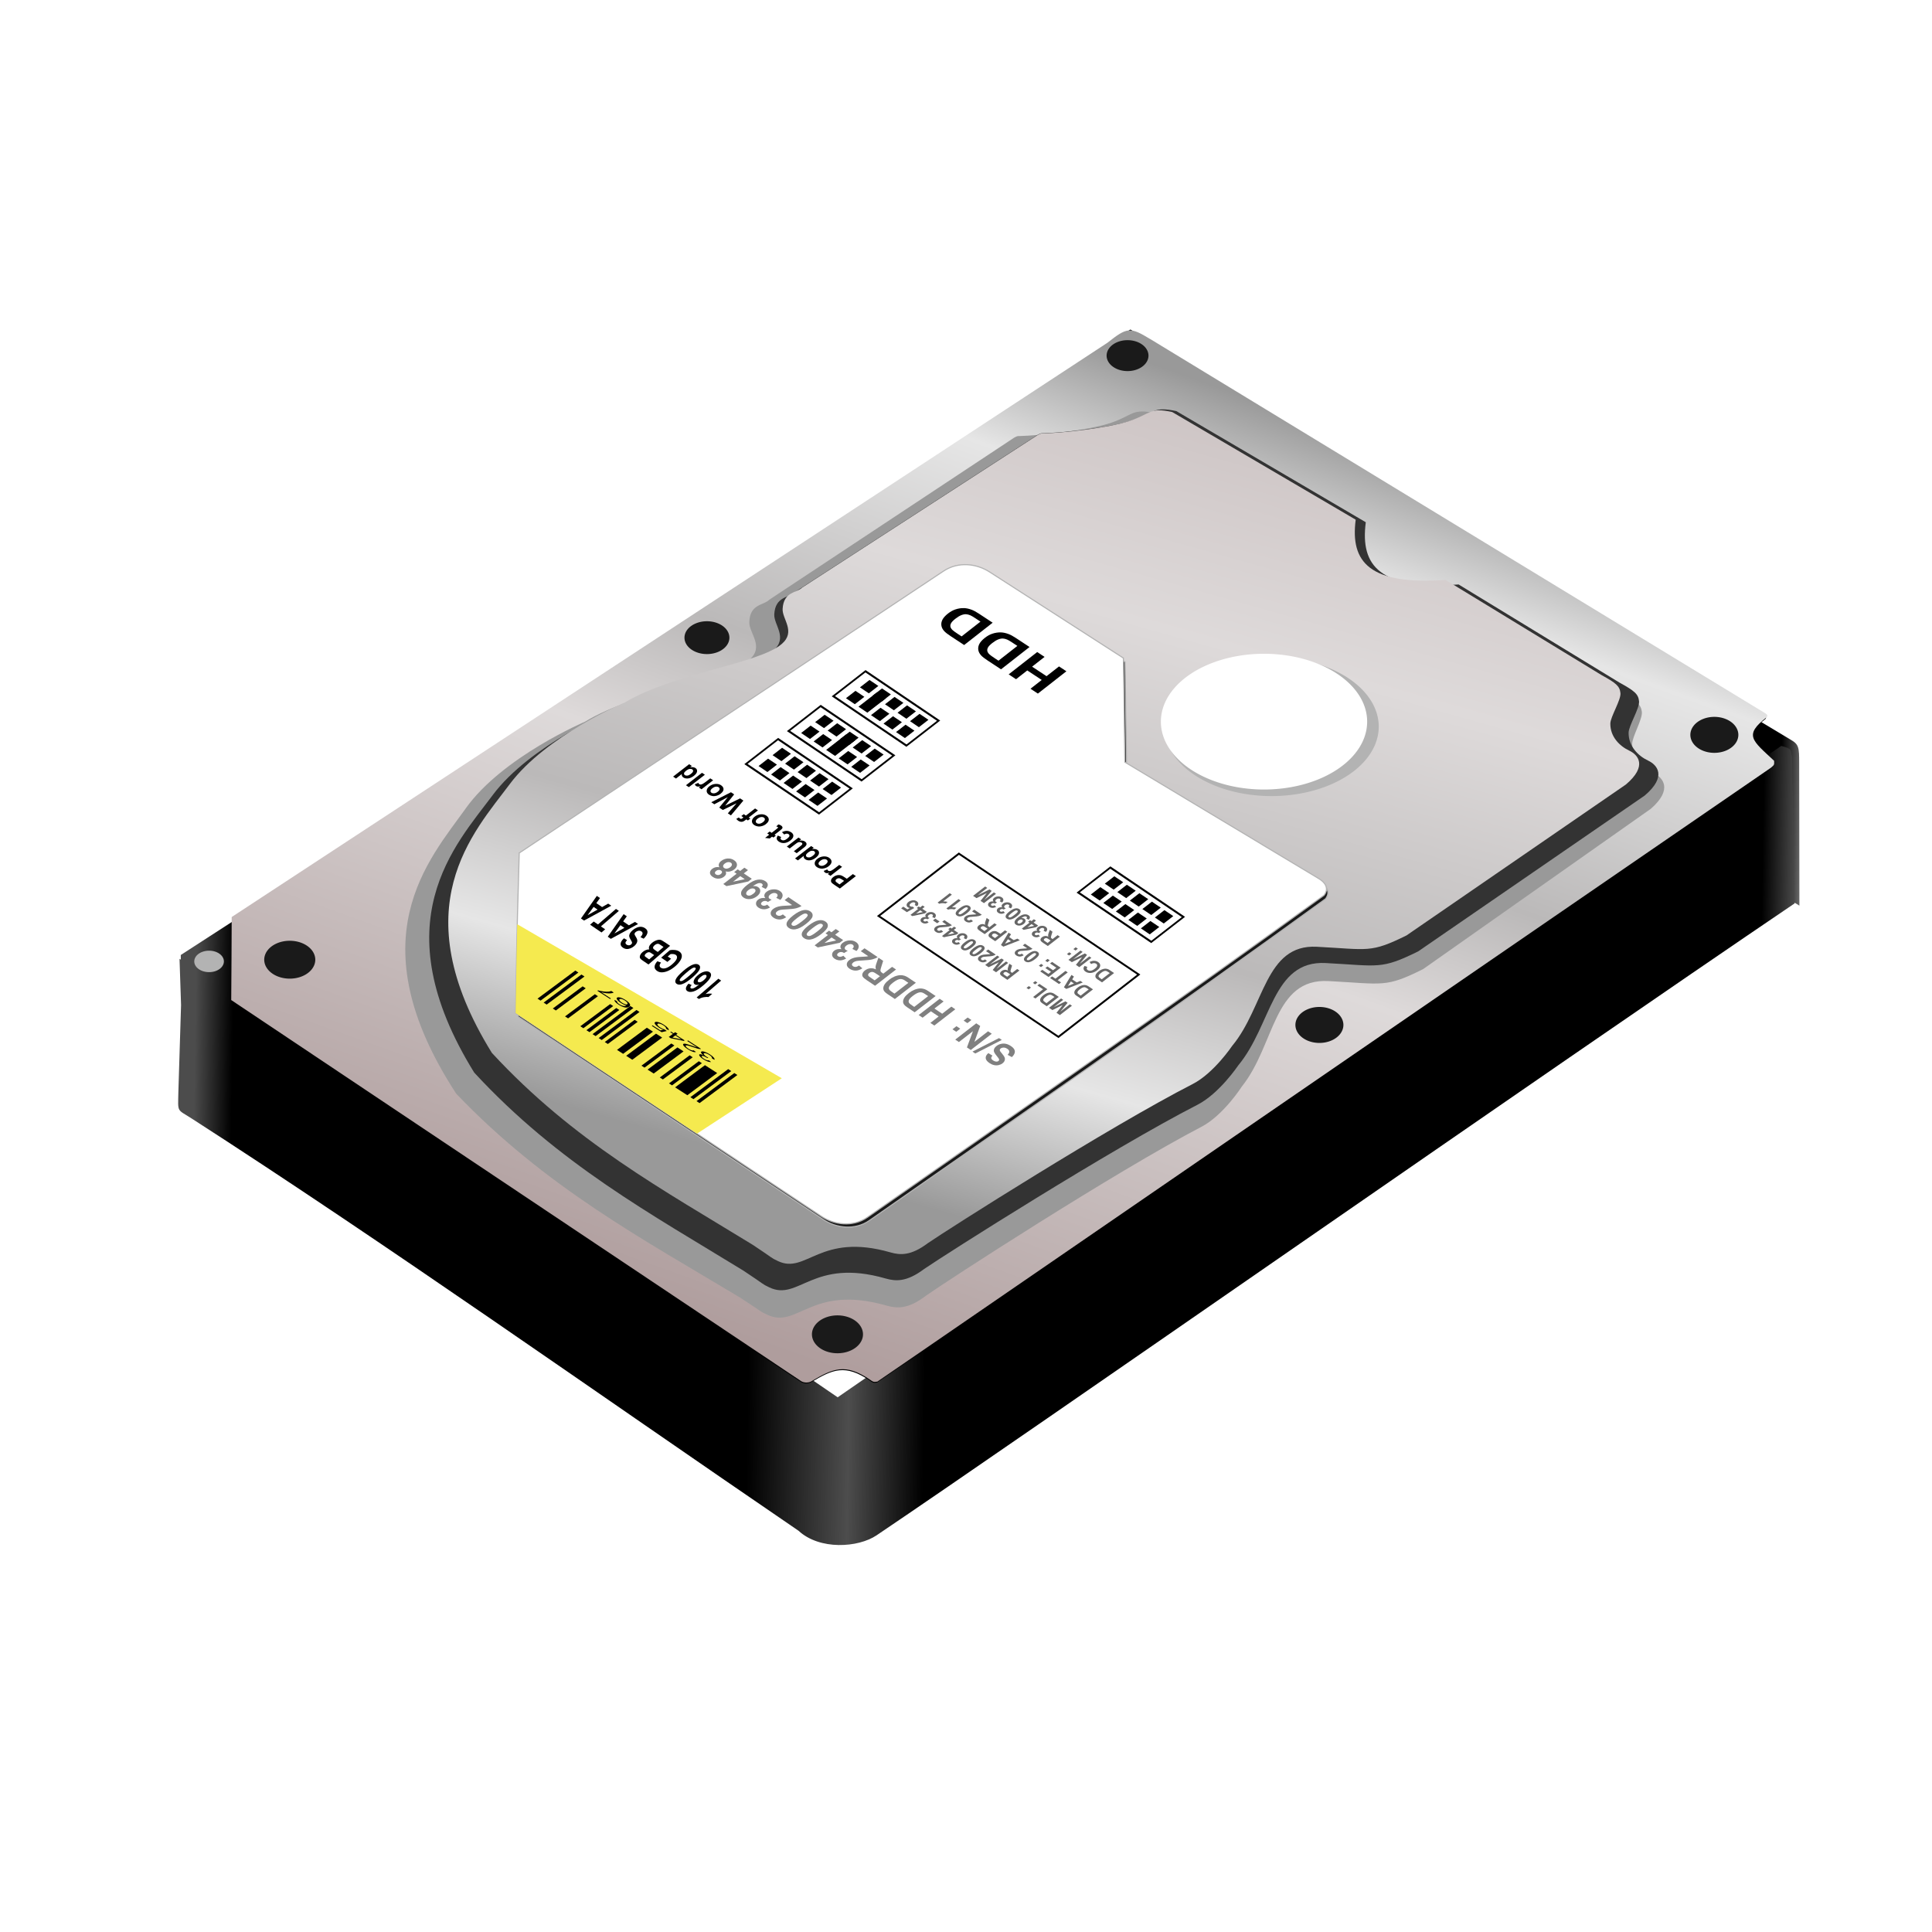 <?xml version="1.0" encoding="UTF-8" standalone="no"?>
<!-- Created with Inkscape (http://www.inkscape.org/) -->
<svg
    xmlns:inkscape="http://www.inkscape.org/namespaces/inkscape"
    xmlns:rdf="http://www.w3.org/1999/02/22-rdf-syntax-ns#"
    xmlns="http://www.w3.org/2000/svg"
    xmlns:sodipodi="http://sodipodi.sourceforge.net/DTD/sodipodi-0.dtd"
    xmlns:cc="http://creativecommons.org/ns#"
    xmlns:xlink="http://www.w3.org/1999/xlink"
    xmlns:dc="http://purl.org/dc/elements/1.1/"
    xmlns:svg="http://www.w3.org/2000/svg"
    xmlns:ns1="http://sozi.baierouge.fr"
    id="svg6604"
    sodipodi:docname="hard_disk.svg"
    viewBox="0 0 400 400"
    version="1.1"
    inkscape:version="0.48.0 r9654"
  >
  <defs
      id="defs6606"
    >
    <linearGradient
        id="linearGradient3998"
      >
      <stop
          id="stop4000"
          style="stop-color:#4c4c4c"
          offset="0"
      />
      <stop
          id="stop4014"
          style="stop-color:#000000"
          offset=".023"
      />
      <stop
          id="stop4012"
          style="stop-color:#000000"
          offset=".341"
      />
      <stop
          id="stop4010"
          style="stop-color:#4d4d4d"
          offset=".403"
      />
      <stop
          id="stop4006"
          style="stop-color:#000000"
          offset=".449"
      />
      <stop
          id="stop4008"
          style="stop-color:#000000"
          offset=".956"
      />
      <stop
          id="stop4002"
          style="stop-color:#a3a3a3"
          offset="1"
      />
    </linearGradient
    >
    <filter
        id="filter3970"
        color-interpolation-filters="sRGB"
        inkscape:collect="always"
      >
      <feGaussianBlur
          id="feGaussianBlur3972"
          stdDeviation="6.105"
          inkscape:collect="always"
      />
    </filter
    >
    <filter
        id="filter4016"
        color-interpolation-filters="sRGB"
        inkscape:collect="always"
      >
      <feGaussianBlur
          id="feGaussianBlur4018"
          stdDeviation="5.094"
          inkscape:collect="always"
      />
    </filter
    >
    <filter
        id="filter3924"
        color-interpolation-filters="sRGB"
        inkscape:collect="always"
      >
      <feGaussianBlur
          id="feGaussianBlur3926"
          stdDeviation="1.489"
          inkscape:collect="always"
      />
    </filter
    >
    <filter
        id="filter3912"
        color-interpolation-filters="sRGB"
        inkscape:collect="always"
      >
      <feGaussianBlur
          id="feGaussianBlur3914"
          stdDeviation="4.81"
          inkscape:collect="always"
      />
    </filter
    >
    <filter
        id="filter3988"
        color-interpolation-filters="sRGB"
        inkscape:collect="always"
      >
      <feGaussianBlur
          id="feGaussianBlur3990"
          stdDeviation="1.727"
          inkscape:collect="always"
      />
    </filter
    >
    <filter
        id="filter3832"
        color-interpolation-filters="sRGB"
        inkscape:collect="always"
      >
      <feGaussianBlur
          id="feGaussianBlur3834"
          stdDeviation="1.701"
          inkscape:collect="always"
      />
    </filter
    >
    <linearGradient
        id="linearGradient7418"
        y2="761.03"
        gradientUnits="userSpaceOnUse"
        x2="-2978.3"
        gradientTransform="translate(0,-12)"
        y1="-364.68"
        x1="-2661.5"
        inkscape:collect="always"
      >
      <stop
          id="stop3930"
          style="stop-color:#af9d9d"
          offset="0"
      />
      <stop
          id="stop3936"
          style="stop-color:#dedada"
          offset=".5"
      />
      <stop
          id="stop3938"
          style="stop-color:#bbb9b9"
          offset=".75"
      />
      <stop
          id="stop3940"
          style="stop-color:#e6e6e6"
          offset=".875"
      />
      <stop
          id="stop3932"
          style="stop-color:#999999"
          offset="1"
      />
    </linearGradient
    >
    <linearGradient
        id="linearGradient3226"
        y2="-45.332"
        gradientUnits="userSpaceOnUse"
        x2="-2780.6"
        gradientTransform="matrix(.22 0 0 .22 863.9 742.52)"
        y1="889.7"
        x1="-3117.6"
        inkscape:collect="always"
      >
      <stop
          id="stop4022"
          style="stop-color:#af9d9d"
          offset="0"
      />
      <stop
          id="stop4024"
          style="stop-color:#dedada"
          offset=".5"
      />
      <stop
          id="stop4026"
          style="stop-color:#bbb9b9"
          offset=".63"
      />
      <stop
          id="stop4028"
          style="stop-color:#e6e6e6"
          offset=".875"
      />
      <stop
          id="stop4030"
          style="stop-color:#999999"
          offset="1"
      />
    </linearGradient
    >
    <linearGradient
        id="linearGradient3230"
        y2="376.36"
        xlink:href="#linearGradient3998"
        gradientUnits="userSpaceOnUse"
        x2="-2196"
        gradientTransform="matrix(.22 0 0 .22 863.02 742.07)"
        y1="352.36"
        x1="-3736"
        inkscape:collect="always"
    />
    <linearGradient
        id="linearGradient3233"
        y2="162.81"
        xlink:href="#linearGradient3998"
        gradientUnits="userSpaceOnUse"
        x2="-2136.7"
        gradientTransform="matrix(.22 0 0 .22 845.83 746.04)"
        y1="152.81"
        x1="-2805.5"
        inkscape:collect="always"
    />
  </defs
  >
  <sodipodi:namedview
      id="base"
      bordercolor="#666666"
      inkscape:pageshadow="2"
      inkscape:window-y="-8"
      pagecolor="#ffffff"
      inkscape:window-height="748"
      inkscape:window-maximized="1"
      inkscape:zoom="0.5"
      inkscape:window-x="-8"
      showgrid="false"
      borderopacity="1.0"
      inkscape:current-layer="layer1"
      inkscape:cx="615.52463"
      inkscape:cy="-55.232956"
      inkscape:window-width="1280"
      inkscape:pageopacity="0.0"
      inkscape:document-units="px"
  />
  <g
      id="layer1"
      inkscape:label="Layer 1"
      inkscape:groupmode="layer"
      transform="translate(0 -652.36)"
    >
    <g
        id="g3412"
      >
      <path
          id="path3054"
          sodipodi:nodetypes="cccccc"
          style="fill:url(#linearGradient3233)"
          inkscape:connector-curvature="0"
          d="m236.23 724.82 134.53 80.699c1.696 0.958 1.736 1.67 1.741 4.731l0.045 29.612-135.27-83.568z"
      />
      <path
          id="path3843"
          d="m235.84 721.71-198.41 128.37 0.007 0.964-0.268-0.179 0.317 9.568-0.557 18.063c-0.08 4.294-0.353 3.438 2.746 5.433 40.203 25.884 83.252 56.395 125.65 85.353 4.378 4.054 12.345 3.518 16.164 0.946 30.162-20.317 139.83-96.83 190.07-130.83l-0.534-30.409c-0.453-1.396 0.31-1.481-2.235-2.204l-195.36 134.87c-36.52-25.06-74.182-49.52-111.23-74.14l174.24-111.68z"
          sodipodi:nodetypes="cccccccccccccccc"
          style="fill:url(#linearGradient3230)"
          inkscape:connector-curvature="0"
      />
      <path
          id="path3968"
          style="filter:url(#filter3970);fill:#000000"
          d="m-2859-97.658 596.28 362.84c2.274 1.589 2.133 2.198 1.508 3.519-22.155 17.187-13.76 21.888 6.766 41.115 0.234 4.06 0.031 3.77-2.763 6.363l-840.15 577.12c-3.864 0.72-4.406-0.066-6.592-1.567-23.626-16.22-35.305-10.687-55.556 1.344-2.581 1.533-7.348 1.675-10.401-0.804l-534.78-357.65c0.226-26.016 0.336-52.032 0.446-78.048z"
          sodipodi:nodetypes="ccccccsscccc"
          transform="matrix(.22 0 0 .22 863.02 742.07)"
          inkscape:connector-curvature="0"
      />
      <path
          id="path3845"
          sodipodi:nodetypes="ccccccssccccc"
          style="fill:url(#linearGradient3226)"
          inkscape:connector-curvature="0"
          d="m238.12 722.54 127.37 77.503c0.501 0.35 0.47 0.484 0.332 0.775-4.88 3.786-3.031 4.821 1.49 9.056 0.051 0.894 0.007 0.83-0.609 1.401l-185.05 127.13c-0.851 0.159-0.97-0.015-1.452-0.345-5.204-3.573-7.777-2.354-12.237 0.296-0.569 0.338-1.618 0.369-2.291-0.177l-117.8-78.77c0.05-5.73 0.074-11.461 0.098-17.192l181.29-118.88c4.11-3.237 4.688-3.328 8.865-0.786z"
      />
      <path
          id="path3847"
          style="filter:url(#filter4016);fill:#999999"
          d="m-3484.4 352.83c34.589-48.441 112.16-81.45 112.16-81.45 48.067-29.296 132.3-38.516 154.85-58.428 14.044-12.402-0.522-24.875-0.259-35.13 0.447-17.463 13.522-15.723 18.851-21.238l230.7-152.68c2.949-1.414 2.792-1.277 4.628-1.318 18.884-0.428 65.495-5.315 86.588-12.594 21.093-7.278 19.139-13.685 41.942-8.842l186.96 107.59c-4.162 42.705 16.103 65.402 91.852 60.238l158.79 94.954c14.807 7.991 18.717 11.069 19.639 18.103 0.892 6.805-9.261 23.725-9.102 30.446 0.311 13.18 9.963 22.462 19.899 27.08 8.55 3.974 19.1 15.088-2.317 33.791l-214.3 150.87c-35.507 17.746-37.202 13.996-89.149 11.267-51.947-2.728-50.178 60.088-81.369 99.122 0 0-17.336 27.202-38.146 38.048-81.73 42.596-239.61 145.1-259.41 159.05-16.508 12.716-27.181 11.945-36.958 9.164-71.26-20.268-83.265 22.332-112.3 8.608-8.155-3.855-2.921-1.523-25.511-16.138-90.732-54.571-182.51-103.35-267.1-191.84-94.877-145.52-25.507-220.23 9.082-268.67z"
          sodipodi:nodetypes="zcssccszccccssscczcscssccz"
          inkscape:connector-curvature="0"
          transform="matrix(.22 0 0 .22 863.02 742.07)"
      />
      <path
          id="path3900"
          style="filter:url(#filter3924);fill:#333333"
          d="m-3459.1 340.42c35.187-47.09 111.65-79.178 111.65-79.178 47.671-28.479 129.85-37.442 152.41-56.798 14.052-12.056 0.295-24.181 0.881-34.15 0.998-16.976 13.652-15.284 19.01-20.646l229.2-148.42c2.913-1.375 2.756-1.241 4.542-1.282 18.371-0.416 63.839-5.167 84.579-12.242 20.739-7.075 19.046-13.304 41.057-8.596l178.28 104.59c-5.423 41.514 13.546 63.578 87.348 58.558l151.3 92.305c14.137 7.768 17.838 10.761 18.508 17.598 0.648 6.615-9.767 23.063-9.829 29.597-0.123 12.813 8.961 21.835 18.471 26.324 8.183 3.863 18.08 14.667-3.342 32.848l-213.19 146.66c-35.089 17.252-36.616 13.605-87.026 10.953-50.41-2.652-50.716 58.412-82.295 96.358 0 0-17.729 26.444-38.308 36.987-80.824 41.408-237.61 141.05-257.3 154.61-16.457 12.362-26.808 11.612-36.223 8.908-68.619-19.702-81.663 21.709-109.44 8.368-7.803-3.748-2.79-1.481-24.28-15.688-86.442-53.049-174.09-100.46-253.47-186.49-87.539-141.46-17.695-214.08 17.491-261.17z"
          sodipodi:nodetypes="zcssccszccccssscczcscssccz"
          transform="matrix(.22 0 0 .22 863.02 742.07)"
          inkscape:connector-curvature="0"
      />
      <path
          id="path3902"
          style="filter:url(#filter3912);fill:url(#linearGradient7418)"
          d="m-3443 330.02c34.092-45.624 108.18-76.714 108.18-76.714 46.188-27.593 125.81-36.276 147.67-55.031 13.615-11.681 0.286-23.428 0.853-33.087 0.967-16.447 13.227-14.809 18.419-20.003l222.04-143.8c2.822-1.332 2.67-1.202 4.4-1.242 17.8-0.403 61.853-5.006 81.946-11.861 20.094-6.855 18.454-12.89 39.779-8.328l172.73 101.33c-5.254 40.222 13.124 61.6 84.63 56.735l146.59 89.433c13.697 7.526 17.282 10.426 17.932 17.05 0.628 6.409-9.463 22.345-9.524 28.676-0.119 12.414 8.682 21.156 17.896 25.505 7.928 3.743 17.518 14.21-3.239 31.826l-206.55 142.09c-33.997 16.715-35.476 13.182-84.317 10.612-48.841-2.57-49.138 56.594-79.734 93.359 0 0-17.178 25.621-37.116 35.836-78.309 40.119-230.22 136.66-249.29 149.8-15.945 11.977-25.973 11.25-35.096 8.631-66.483-19.089-79.122 21.034-106.03 8.108-7.56-3.631-2.703-1.435-23.524-15.2-83.752-51.398-168.67-97.336-245.58-180.68-84.815-137.06-17.145-207.42 16.947-253.05z"
          sodipodi:nodetypes="zcssccszccccssscczcscssccz"
          inkscape:connector-curvature="0"
          transform="matrix(.22 0 0 .22 863.02 742.07)"
      />
      <path
          id="path3849"
          style="filter:url(#filter3988);stroke:#b3b3b3;stroke-width:1.04;fill:#1a1a1a"
          d="m-3431.9 398.43 398.87-264.99c13.815-9.178 31.014-7.028 43.215 0.826l125.78 80.969 1.389 97.805 182.16 109.42c8.822 5.299 8.528 11.297 5.15 15.641-138.07 100.53-288.9 204.62-429.29 302.74-13.595 9.501-31.131 7.208-43.215-0.826l-287.43-191.09c1.522-86.785 0.379-44.502 3.365-150.49z"
          sodipodi:nodetypes="cssccsccscc"
          inkscape:connector-curvature="0"
          transform="matrix(.22 0 0 .22 863.02 742.07)"
      />
      <path
          id="path3851"
          sodipodi:rx="105.71429"
          sodipodi:ry="65.35714"
          style="filter:url(#filter3832);fill:#b3b3b3"
          sodipodi:type="arc"
          d="m1819.3 1200.6a105.71 65.357 0 1 1 -211.43 0 105.71 65.357 0 1 1 211.43 0z"
          transform="matrix(.21 0 0 .22 -96.6 538.67)"
          sodipodi:cy="1200.5764"
          sodipodi:cx="1713.5714"
      />
      <path
          id="path3857"
          sodipodi:rx="105.71429"
          sodipodi:ry="65.35714"
          style="fill:#1a1a1a"
          sodipodi:type="arc"
          d="m1819.3 1200.6a105.71 65.357 0 1 1 -211.43 0 105.71 65.357 0 1 1 211.43 0z"
          transform="matrix(.047 0 0 .057 274.4 736.07)"
          sodipodi:cy="1200.5764"
          sodipodi:cx="1713.5714"
      />
      <path
          id="path3859"
          sodipodi:rx="105.71429"
          sodipodi:ry="65.35714"
          style="fill:#1a1a1a"
          sodipodi:type="arc"
          d="m1819.3 1200.6a105.71 65.357 0 1 1 -211.43 0 105.71 65.357 0 1 1 211.43 0z"
          transform="matrix(.047 0 0 .057 192.63 796.13)"
          sodipodi:cy="1200.5764"
          sodipodi:cx="1713.5714"
      />
      <path
          id="path3861"
          sodipodi:rx="105.71429"
          sodipodi:ry="65.35714"
          style="fill:#1a1a1a"
          sodipodi:type="arc"
          d="m1819.3 1200.6a105.71 65.357 0 1 1 -211.43 0 105.71 65.357 0 1 1 211.43 0z"
          transform="matrix(.041 0 0 .049 163.19 667.16)"
          sodipodi:cy="1200.5764"
          sodipodi:cx="1713.5714"
      />
      <path
          id="path3863"
          sodipodi:rx="105.71429"
          sodipodi:ry="65.35714"
          style="fill:#1a1a1a"
          sodipodi:type="arc"
          d="m1819.3 1200.6a105.71 65.357 0 1 1 -211.43 0 105.71 65.357 0 1 1 211.43 0z"
          transform="matrix(.044 0 0 .052 70.966 721.95)"
          sodipodi:cy="1200.5764"
          sodipodi:cx="1713.5714"
      />
      <path
          id="path3865"
          sodipodi:rx="105.71429"
          sodipodi:ry="65.35714"
          style="fill:#1a1a1a"
          sodipodi:type="arc"
          d="m1819.3 1200.6a105.71 65.357 0 1 1 -211.43 0 105.71 65.357 0 1 1 211.43 0z"
          transform="matrix(.05 0 0 .06 -25.688 779.02)"
          sodipodi:cy="1200.5764"
          sodipodi:cx="1713.5714"
      />
      <path
          id="path3867"
          sodipodi:rx="105.71429"
          sodipodi:ry="65.35714"
          style="fill:#1a1a1a"
          sodipodi:type="arc"
          d="m1819.3 1200.6a105.71 65.357 0 1 1 -211.43 0 105.71 65.357 0 1 1 211.43 0z"
          transform="matrix(.05 0 0 .06 87.71 856.58)"
          sodipodi:cy="1200.5764"
          sodipodi:cx="1713.5714"
      />
      <path
          id="path3974"
          sodipodi:rx="105.71429"
          sodipodi:ry="65.35714"
          style="fill:#b3b3b3"
          sodipodi:type="arc"
          d="m1819.3 1200.6a105.71 65.357 0 1 1 -211.43 0 105.71 65.357 0 1 1 211.43 0z"
          transform="matrix(.029 0 0 .034 -6.407 810.59)"
          sodipodi:cy="1200.5764"
          sodipodi:cx="1713.5714"
      />
      <path
          id="path3984"
          d="m107.5 828.96 87.86-58.37c3.043-2.022 6.832-1.548 9.519 0.182l27.706 17.835 0.306 21.544 40.125 24.102c1.943 1.167 1.878 2.488 1.134 3.445-30.413 22.144-63.635 45.072-94.56 66.685-2.995 2.093-6.857 1.588-9.519-0.182l-63.312-42.092c0.335-19.116 0.083-9.803 0.741-33.148z"
          sodipodi:nodetypes="cssccsccscc"
          style="stroke:#b3b3b3;stroke-width:.229;fill:#ffffff"
          inkscape:connector-curvature="0"
      />
      <path
          id="rect3992"
          d="m107.09 843.71c-0.13 5.095-0.121 6.038-0.337 18.393l37.556 24.966 17.553-11.468-54.772-31.891z"
          style="fill:#f5ea4f"
          inkscape:connector-curvature="0"
      />
      <path
          id="path3826"
          sodipodi:rx="105.71429"
          sodipodi:ry="65.35714"
          style="fill:#ffffff"
          sodipodi:type="arc"
          d="m1819.3 1200.6a105.71 65.357 0 1 1 -211.43 0 105.71 65.357 0 1 1 211.43 0z"
          transform="matrix(.202 0 0 .215 -84.444 543.64)"
          sodipodi:cy="1200.5764"
          sodipodi:cx="1713.5714"
      />
      <g
          id="g4792"
          inkscape:transform-center-x="-33.515006"
          inkscape:transform-center-y="26.100064"
          style="fill:#000000"
          transform="matrix(-.633 -.408 .206 -.153 -1482.7 91.775)"
        >
        <g
            id="text4830"
          >
          <g
              id="g4881"
            >
            <path
                id="rect4794"
                style="fill:#000000"
                inkscape:connector-curvature="0"
                d="m-2275 910h1v38h-1z"
            />
            <path
                id="rect4796"
                style="fill:#000000"
                inkscape:connector-curvature="0"
                d="m-2273 910h1v38h-1z"
            />
            <path
                id="rect4798"
                style="fill:#000000"
                inkscape:connector-curvature="0"
                d="m-2271 910h4v30h-4z"
            />
            <path
                id="rect4800"
                style="fill:#000000"
                inkscape:connector-curvature="0"
                d="m-2266 910h1v30h-1z"
            />
            <path
                id="rect4802"
                style="fill:#000000"
                inkscape:connector-curvature="0"
                d="m-2263 910h1v30h-1z"
            />
            <path
                id="rect4804"
                style="fill:#000000"
                inkscape:connector-curvature="0"
                d="m-2260 910h2v30h-2z"
            />
            <path
                id="rect4806"
                style="fill:#000000"
                inkscape:connector-curvature="0"
                d="m-2257 910h1v30h-1z"
            />
            <path
                id="rect4808"
                style="fill:#000000"
                inkscape:connector-curvature="0"
                d="m-2253 910h2v30h-2z"
            />
            <path
                id="rect4810"
                style="fill:#000000"
                inkscape:connector-curvature="0"
                d="m-2250 910h2v30h-2z"
            />
            <path
                id="rect4812"
                style="fill:#000000"
                inkscape:connector-curvature="0"
                d="m-2245 910h1v30h-1z"
            />
            <path
                id="rect4814"
                style="fill:#000000"
                inkscape:connector-curvature="0"
                d="m-2243 910h1v38h-1z"
            />
            <path
                id="rect4816"
                style="fill:#000000"
                inkscape:connector-curvature="0"
                d="m-2241 910h1v38h-1z"
            />
            <path
                id="rect4818"
                style="fill:#000000"
                inkscape:connector-curvature="0"
                d="m-2239 910h1v30h-1z"
            />
            <path
                id="rect4820"
                style="fill:#000000"
                inkscape:connector-curvature="0"
                d="m-2237 910h1v30h-1z"
            />
            <path
                id="rect4822"
                style="fill:#000000"
                inkscape:connector-curvature="0"
                d="m-2232 910h1v30h-1z"
            />
            <path
                id="rect4824"
                style="fill:#000000"
                inkscape:connector-curvature="0"
                d="m-2228 910h1v30h-1z"
            />
            <path
                id="rect4826"
                style="fill:#000000"
                inkscape:connector-curvature="0"
                d="m-2225 910h1v38h-1z"
            />
            <path
                id="rect4828"
                style="fill:#000000"
                inkscape:connector-curvature="0"
                d="m-2223 910h1v38h-1z"
            />
            <path
                id="path4851"
                inkscape:connector-curvature="0"
                d="m-2267.4 948.3 0.791-0.105c0.091 0.448 0.245 0.771 0.464 0.969 0.218 0.198 0.484 0.297 0.798 0.297 0.372 0 0.686-0.129 0.943-0.387 0.256-0.258 0.385-0.577 0.385-0.958 0-0.363-0.119-0.663-0.356-0.899-0.237-0.236-0.539-0.354-0.905-0.354-0.149 0-0.336 0.029-0.558 0.088l0.088-0.694c0.053 0.006 0.095 0.009 0.128 0.009 0.337 0 0.64-0.088 0.91-0.264 0.27-0.176 0.404-0.447 0.404-0.813 0-0.29-0.098-0.53-0.294-0.721-0.196-0.19-0.45-0.286-0.76-0.286-0.308 0-0.564 0.097-0.769 0.29-0.205 0.193-0.337 0.483-0.396 0.87l-0.791-0.141c0.097-0.53 0.316-0.941 0.659-1.233 0.343-0.291 0.769-0.437 1.279-0.437 0.351 0 0.675 0.075 0.971 0.226 0.296 0.151 0.522 0.357 0.679 0.617 0.157 0.261 0.235 0.538 0.235 0.831 0 0.278-0.075 0.532-0.224 0.76-0.149 0.229-0.371 0.41-0.664 0.545 0.381 0.088 0.677 0.27 0.888 0.547 0.211 0.277 0.316 0.623 0.316 1.039 0 0.562-0.205 1.039-0.615 1.43-0.41 0.391-0.929 0.587-1.556 0.587-0.565 0-1.035-0.168-1.408-0.505-0.373-0.337-0.587-0.773-0.639-1.31z"
            />
            <path
                id="path4853"
                inkscape:connector-curvature="0"
                d="m-2258.2 949.24v0.76h-4.258c-0.01-0.19 0.025-0.374 0.092-0.549 0.108-0.29 0.282-0.576 0.521-0.857 0.239-0.281 0.584-0.606 1.035-0.976 0.7-0.574 1.173-1.029 1.419-1.365 0.246-0.335 0.369-0.653 0.369-0.951 0-0.313-0.112-0.578-0.336-0.793-0.224-0.215-0.516-0.323-0.877-0.323-0.381 0-0.685 0.114-0.914 0.343-0.229 0.229-0.344 0.545-0.347 0.949l-0.813-0.084c0.056-0.606 0.265-1.069 0.628-1.387 0.363-0.318 0.851-0.477 1.463-0.477 0.618 0 1.107 0.171 1.468 0.514 0.36 0.343 0.54 0.768 0.54 1.274 0 0.258-0.053 0.511-0.158 0.76-0.105 0.249-0.281 0.511-0.525 0.787-0.245 0.275-0.651 0.653-1.22 1.134-0.475 0.398-0.779 0.669-0.914 0.811s-0.246 0.285-0.334 0.428z"
            />
            <path
                id="path4855"
                inkscape:connector-curvature="0"
                d="m-2254.8 950v-1.542h-2.795v-0.725l2.94-4.175h0.646v4.175h0.87v0.725h-0.87v1.542zm0-2.268v-2.905l-2.017 2.905z"
            />
            <path
                id="path4857"
                inkscape:connector-curvature="0"
                d="m-2252.4 948.31 0.831-0.07c0.061 0.404 0.204 0.708 0.428 0.912 0.224 0.204 0.494 0.305 0.811 0.305 0.381 0 0.703-0.144 0.967-0.431s0.396-0.668 0.396-1.143c0-0.451-0.127-0.807-0.38-1.068-0.253-0.261-0.585-0.391-0.995-0.391-0.255 0-0.485 0.058-0.69 0.174-0.205 0.116-0.366 0.266-0.483 0.45l-0.743-0.097 0.624-3.309h3.204v0.756h-2.571l-0.347 1.731c0.387-0.27 0.792-0.404 1.217-0.404 0.562 0 1.037 0.195 1.424 0.584s0.58 0.891 0.58 1.503c0 0.583-0.17 1.087-0.51 1.512-0.413 0.521-0.977 0.782-1.692 0.782-0.586 0-1.064-0.164-1.435-0.492-0.371-0.328-0.582-0.763-0.635-1.305z"
            />
            <path
                id="path4859"
                inkscape:connector-curvature="0"
                d="m-2235.8 945.14-0.787 0.061c-0.07-0.311-0.17-0.536-0.299-0.677-0.214-0.226-0.478-0.338-0.791-0.338-0.252 0-0.473 0.07-0.664 0.211-0.249 0.182-0.445 0.447-0.589 0.795-0.143 0.349-0.218 0.845-0.224 1.49 0.19-0.29 0.423-0.505 0.699-0.646 0.275-0.141 0.564-0.211 0.866-0.211 0.527 0 0.976 0.194 1.347 0.582s0.556 0.89 0.556 1.505c0 0.404-0.087 0.78-0.262 1.127-0.174 0.347-0.414 0.613-0.719 0.798s-0.65 0.277-1.037 0.277c-0.659 0-1.197-0.242-1.613-0.727s-0.624-1.284-0.624-2.397c0-1.245 0.23-2.15 0.69-2.716 0.401-0.492 0.942-0.738 1.622-0.738 0.507 0 0.922 0.142 1.246 0.426 0.324 0.284 0.518 0.677 0.582 1.178zm-3.23 2.777c0 0.272 0.058 0.533 0.173 0.782 0.116 0.249 0.278 0.439 0.486 0.569s0.426 0.196 0.655 0.196c0.334 0 0.621-0.135 0.861-0.404 0.24-0.27 0.36-0.636 0.36-1.099 0-0.445-0.119-0.796-0.356-1.052-0.237-0.256-0.536-0.385-0.896-0.385-0.357 0-0.661 0.128-0.91 0.385-0.249 0.256-0.373 0.593-0.373 1.009z"
            />
            <path
                id="path4861"
                inkscape:connector-curvature="0"
                d="m-2234.8 944.4v-0.76h4.17v0.615c-0.41 0.437-0.817 1.017-1.22 1.74-0.403 0.724-0.714 1.468-0.934 2.232-0.158 0.539-0.259 1.129-0.303 1.771h-0.813c0.01-0.507 0.108-1.119 0.299-1.837 0.191-0.718 0.464-1.41 0.82-2.076 0.356-0.666 0.735-1.228 1.136-1.685z"
            />
          </g
          >
        </g
        >
      </g
      >
      <g
          id="text6479"
          style="fill:#000000"
          transform="matrix(-.943 -.621 .736 -.576 0 0)"
        >
        <path
            id="path3406"
            style=""
            d="m-709.44-608.99v-8.021h1.619v3.157h3.173v-3.157h1.619v8.021h-1.619v-3.507h-3.173v3.507z"
        />
        <path
            id="path3408"
            style=""
            d="m-701.35-617.01h2.96c0.667 0 1.176 0.051 1.526 0.153 0.471 0.139 0.874 0.385 1.209 0.739 0.336 0.354 0.591 0.787 0.766 1.3 0.175 0.512 0.263 1.144 0.263 1.896-0 0.66-0.082 1.229-0.246 1.707-0.201 0.584-0.487 1.056-0.859 1.417-0.281 0.274-0.66 0.487-1.138 0.64-0.357 0.113-0.835 0.17-1.433 0.17h-3.048zm1.619 1.357v5.313h1.209c0.452 0 0.779-0.025 0.979-0.077 0.263-0.066 0.481-0.177 0.654-0.334 0.173-0.157 0.315-0.415 0.424-0.774 0.109-0.359 0.164-0.849 0.164-1.469 0-0.62-0.055-1.096-0.164-1.428-0.109-0.332-0.263-0.591-0.46-0.777-0.197-0.186-0.447-0.312-0.75-0.378-0.226-0.051-0.669-0.077-1.33-0.077z"
        />
        <path
            id="path3410"
            style=""
            d="m-693.25-617.01h2.96c0.668 0 1.176 0.051 1.526 0.153 0.471 0.139 0.874 0.385 1.209 0.739 0.336 0.354 0.591 0.787 0.766 1.3 0.175 0.512 0.263 1.144 0.263 1.896-0 0.66-0.082 1.229-0.246 1.707-0.201 0.584-0.487 1.056-0.859 1.417-0.281 0.274-0.66 0.487-1.138 0.64-0.357 0.113-0.835 0.17-1.433 0.17h-3.048zm1.619 1.357v5.313h1.209c0.452 0 0.779-0.025 0.979-0.077 0.263-0.066 0.481-0.177 0.654-0.334 0.173-0.157 0.315-0.415 0.424-0.774 0.109-0.359 0.164-0.849 0.164-1.469-0-0.62-0.055-1.096-0.164-1.428-0.109-0.332-0.263-0.591-0.46-0.777-0.197-0.186-0.447-0.312-0.75-0.378-0.226-0.051-0.669-0.077-1.33-0.077z"
        />
      </g
      >
      <g
          id="text6486"
          style="fill:#000000"
          transform="matrix(-.656 -.447 .987 -.852 0 0)"
        >
        <path
            id="path3302"
            style=""
            d="m-970.5-494.34h-0.87v-3.277c-0.318 0.297-0.692 0.517-1.123 0.659v-0.789c0.227-0.074 0.473-0.215 0.74-0.422s0.449-0.449 0.548-0.726h0.706z"
        />
        <path
            id="path3304"
            style=""
            d="m-966.25-497.77-0.842 0.093c-0.021-0.173-0.074-0.301-0.161-0.384-0.087-0.083-0.199-0.124-0.337-0.124-0.184 0-0.339 0.083-0.466 0.248-0.127 0.165-0.207 0.509-0.24 1.031 0.217-0.256 0.486-0.384 0.808-0.384 0.363 0 0.674 0.138 0.933 0.415s0.388 0.633 0.388 1.071c0 0.464-0.136 0.837-0.409 1.117-0.272 0.281-0.622 0.421-1.049 0.421-0.458 0-0.835-0.178-1.13-0.534s-0.443-0.939-0.443-1.75c0-0.831 0.154-1.431 0.461-1.798 0.307-0.367 0.707-0.551 1.198-0.551 0.345 0 0.63 0.097 0.856 0.289 0.226 0.193 0.37 0.473 0.432 0.84zm-1.971 1.897c0 0.283 0.065 0.501 0.195 0.655 0.13 0.154 0.279 0.231 0.446 0.231 0.161 0 0.295-0.063 0.402-0.189 0.107-0.126 0.161-0.332 0.161-0.619 0-0.295-0.058-0.511-0.173-0.648-0.116-0.137-0.26-0.206-0.433-0.206-0.167 0-0.308 0.066-0.424 0.197-0.116 0.131-0.173 0.324-0.173 0.58z"
        />
        <path
            id="path3306"
            style=""
            d="m-964.19-498.9c0.439 0 0.783 0.157 1.031 0.47 0.295 0.371 0.443 0.987 0.443 1.848 0 0.858-0.149 1.475-0.446 1.851-0.246 0.309-0.588 0.464-1.028 0.464-0.442 0-0.797-0.17-1.068-0.509-0.27-0.339-0.405-0.944-0.405-1.815 0-0.854 0.149-1.469 0.446-1.845 0.246-0.309 0.588-0.464 1.028-0.464zm0 0.721c-0.105 0-0.199 0.034-0.282 0.101-0.083 0.067-0.146 0.187-0.192 0.361-0.06 0.225-0.09 0.603-0.09 1.136 0 0.532 0.027 0.898 0.081 1.097 0.054 0.199 0.121 0.332 0.203 0.398 0.082 0.066 0.175 0.099 0.28 0.099 0.105 0 0.199-0.034 0.282-0.101 0.083-0.067 0.146-0.187 0.192-0.361 0.06-0.223 0.09-0.6 0.09-1.133-0-0.532-0.027-0.898-0.081-1.097-0.054-0.199-0.121-0.332-0.203-0.399-0.082-0.067-0.175-0.101-0.28-0.101z"
        />
        <path
            id="path3308"
            style=""
            d="m-958.08-496.01v-0.764h1.974v1.807c-0.192 0.186-0.47 0.349-0.834 0.491-0.364 0.141-0.733 0.212-1.106 0.212-0.475 0-0.888-0.1-1.241-0.299-0.353-0.199-0.618-0.484-0.795-0.854-0.177-0.37-0.266-0.773-0.266-1.208 0-0.472 0.099-0.892 0.297-1.26 0.198-0.367 0.488-0.649 0.87-0.845 0.291-0.151 0.653-0.226 1.086-0.226 0.563 0 1.003 0.118 1.32 0.354 0.317 0.236 0.52 0.563 0.611 0.98l-0.91 0.17c-0.064-0.223-0.184-0.399-0.361-0.528-0.176-0.129-0.397-0.193-0.661-0.193-0.4 0-0.719 0.127-0.955 0.381-0.236 0.254-0.354 0.63-0.354 1.13-0 0.538 0.12 0.942 0.359 1.212 0.239 0.269 0.553 0.404 0.941 0.404 0.192 0 0.384-0.038 0.577-0.113 0.193-0.075 0.358-0.167 0.497-0.274v-0.576z"
        />
        <path
            id="path3310"
            style=""
            d="m-955.26-498.88h1.813c0.359 0 0.627 0.015 0.803 0.045 0.176 0.03 0.334 0.092 0.473 0.187 0.139 0.095 0.255 0.221 0.348 0.379 0.093 0.158 0.139 0.335 0.139 0.531-0 0.213-0.057 0.407-0.172 0.585-0.115 0.177-0.27 0.311-0.466 0.399 0.276 0.081 0.489 0.218 0.638 0.412 0.149 0.194 0.223 0.422 0.223 0.684 0 0.206-0.048 0.407-0.144 0.602-0.096 0.195-0.227 0.351-0.393 0.467-0.166 0.117-0.371 0.188-0.614 0.215-0.153 0.017-0.521 0.027-1.105 0.031h-1.544zm0.916 0.755v1.049h0.6c0.357 0 0.579-0.005 0.665-0.015 0.157-0.019 0.28-0.073 0.37-0.162 0.09-0.09 0.135-0.208 0.135-0.354 0-0.14-0.039-0.254-0.116-0.342-0.077-0.088-0.192-0.141-0.345-0.159-0.091-0.01-0.352-0.015-0.783-0.015zm0 1.804v1.213h0.848c0.33 0 0.54-0.009 0.628-0.028 0.136-0.025 0.247-0.085 0.333-0.181 0.086-0.096 0.128-0.224 0.128-0.385 0-0.136-0.033-0.252-0.099-0.347-0.066-0.095-0.161-0.164-0.286-0.207-0.125-0.043-0.396-0.065-0.812-0.065z"
        />
        <path
            id="path3312"
            style=""
            d="m-949.15-495.82 0.891-0.087c0.054 0.299 0.162 0.519 0.327 0.659 0.164 0.14 0.385 0.21 0.664 0.21 0.295 0 0.517-0.062 0.667-0.187 0.15-0.125 0.224-0.271 0.224-0.438-0-0.107-0.032-0.199-0.094-0.274-0.063-0.075-0.173-0.141-0.33-0.197-0.107-0.037-0.352-0.103-0.733-0.198-0.491-0.122-0.836-0.271-1.034-0.449-0.279-0.25-0.418-0.554-0.418-0.913-0-0.231 0.066-0.447 0.197-0.648 0.131-0.201 0.32-0.354 0.566-0.46 0.247-0.105 0.544-0.158 0.893-0.158 0.569 0 0.998 0.125 1.286 0.374 0.288 0.25 0.439 0.583 0.453 1l-0.916 0.04c-0.039-0.233-0.123-0.401-0.252-0.503-0.129-0.102-0.322-0.153-0.58-0.153-0.266 0-0.475 0.055-0.625 0.164-0.097 0.07-0.145 0.164-0.145 0.282 0 0.107 0.045 0.199 0.136 0.275 0.116 0.097 0.396 0.198 0.842 0.303 0.446 0.105 0.775 0.214 0.989 0.327 0.214 0.112 0.381 0.266 0.501 0.461 0.121 0.195 0.181 0.436 0.181 0.723 0 0.26-0.072 0.503-0.217 0.73s-0.349 0.396-0.613 0.506-0.593 0.166-0.987 0.166c-0.574 0-1.014-0.133-1.321-0.398-0.307-0.265-0.491-0.651-0.551-1.159z"
        />
        <path
            id="path3314"
            style=""
            d="m-940.6-494.34h-0.997l-0.396-1.031h-1.813l-0.374 1.031h-0.972l1.767-4.537h0.969zm-1.687-1.795-0.625-1.684-0.613 1.684z"
        />
        <path
            id="path3316"
            style=""
            d="m-939.09-494.34v-3.769h-1.346v-0.767h3.605v0.767h-1.343v3.769z"
        />
        <path
            id="path3318"
            style=""
            d="m-932.14-494.34h-0.997l-0.396-1.031h-1.813l-0.374 1.031h-0.972l1.767-4.537h0.969zm-1.687-1.795-0.625-1.684-0.613 1.684z"
        />
      </g
      >
      <g
          id="g7151"
          transform="matrix(-.108 -.073 .116 -.09 161.73 823.95)"
        >
        <rect
            id="rect7017"
            style="stroke:#000000;stroke-linecap:round;stroke-width:2.978;fill:#ffffff"
            height="57.394"
            width="140.14"
            y="50.362"
            x="-18.539"
        />
        <rect
            id="rect7023"
            style="stroke:#000000;stroke-linecap:round;stroke-width:2.957;fill:#000000"
            height="14.043"
            width="14.043"
            y="59.84"
            x="-5.522"
        />
        <rect
            id="rect7025"
            style="stroke:#000000;stroke-linecap:round;stroke-width:2.957;fill:#000000"
            height="14.043"
            width="14.043"
            y="84.84"
            x="-5.522"
        />
        <rect
            id="rect7027"
            style="stroke:#000000;stroke-linecap:round;stroke-width:2.957;fill:#000000"
            height="14.043"
            width="14.043"
            y="59.84"
            x="18.478"
        />
        <rect
            id="rect7029"
            style="stroke:#000000;stroke-linecap:round;stroke-width:2.957;fill:#000000"
            height="14.043"
            width="14.043"
            y="84.84"
            x="18.478"
        />
        <rect
            id="rect7031"
            style="stroke:#000000;stroke-linecap:round;stroke-width:2.957;fill:#000000"
            height="14.043"
            width="14.043"
            y="59.84"
            x="42.478"
        />
        <rect
            id="rect7033"
            style="stroke:#000000;stroke-linecap:round;stroke-width:2.957;fill:#000000"
            height="14.043"
            width="14.043"
            y="84.84"
            x="42.478"
        />
        <rect
            id="rect7035"
            style="stroke:#000000;stroke-linecap:round;stroke-width:2.957;fill:#000000"
            height="14.043"
            width="14.043"
            y="59.84"
            x="66.478"
        />
        <rect
            id="rect7037"
            style="stroke:#000000;stroke-linecap:round;stroke-width:2.957;fill:#000000"
            height="14.043"
            width="14.043"
            y="84.84"
            x="66.478"
        />
        <rect
            id="rect7043"
            style="stroke:#000000;stroke-linecap:round;stroke-width:2.957;fill:#000000"
            height="14.043"
            width="14.043"
            y="59.84"
            x="90.478"
        />
        <rect
            id="rect7045"
            style="stroke:#000000;stroke-linecap:round;stroke-width:2.957;fill:#000000"
            height="14.043"
            width="14.043"
            y="84.84"
            x="90.478"
        />
        <rect
            id="rect7047"
            style="stroke:#000000;stroke-linecap:round;stroke-width:2.978;fill:#ffffff"
            height="57.394"
            width="140.14"
            y="126.36"
            x="-18.539"
        />
        <rect
            id="rect7049"
            style="stroke:#000000;stroke-linecap:round;stroke-width:2.957;fill:#000000"
            height="14.043"
            width="14.043"
            y="135.84"
            x="-5.522"
        />
        <rect
            id="rect7051"
            style="stroke:#000000;stroke-linecap:round;stroke-width:2.957;fill:#000000"
            height="14.043"
            width="14.043"
            y="160.84"
            x="-5.522"
        />
        <rect
            id="rect7053"
            style="stroke:#000000;stroke-linecap:round;stroke-width:2.957;fill:#000000"
            height="14.043"
            width="14.043"
            y="135.84"
            x="18.478"
        />
        <rect
            id="rect7055"
            style="stroke:#000000;stroke-linecap:round;stroke-width:2.957;fill:#000000"
            height="14.043"
            width="14.043"
            y="160.84"
            x="18.478"
        />
        <rect
            id="rect7057"
            style="stroke:#000000;stroke-linecap:round;stroke-width:2.957;fill:#000000"
            height="33.043"
            width="14.043"
            y="135.84"
            x="42.478"
        />
        <rect
            id="rect7059"
            style="stroke:#000000;stroke-linecap:round;stroke-width:2.957;fill:#000000"
            height="14.043"
            width="14.043"
            y="160.84"
            x="42.478"
        />
        <rect
            id="rect7061"
            style="stroke:#000000;stroke-linecap:round;stroke-width:2.957;fill:#000000"
            height="14.043"
            width="14.043"
            y="135.84"
            x="66.478"
        />
        <rect
            id="rect7063"
            style="stroke:#000000;stroke-linecap:round;stroke-width:2.957;fill:#000000"
            height="14.043"
            width="14.043"
            y="160.84"
            x="66.478"
        />
        <rect
            id="rect7065"
            style="stroke:#000000;stroke-linecap:round;stroke-width:2.957;fill:#000000"
            height="14.043"
            width="14.043"
            y="135.84"
            x="90.478"
        />
        <rect
            id="rect7067"
            style="stroke:#000000;stroke-linecap:round;stroke-width:2.957;fill:#000000"
            height="14.043"
            width="14.043"
            y="160.84"
            x="90.478"
        />
        <rect
            id="rect7069"
            style="stroke:#000000;stroke-linecap:round;stroke-width:2.978;fill:#ffffff"
            height="57.394"
            width="140.14"
            y="206.36"
            x="-18.539"
        />
        <rect
            id="rect7071"
            style="stroke:#000000;stroke-linecap:round;stroke-width:2.957;fill:#000000"
            height="14.043"
            width="14.043"
            y="215.84"
            x="-5.522"
        />
        <rect
            id="rect7073"
            style="stroke:#000000;stroke-linecap:round;stroke-width:2.957;fill:#000000"
            height="14.043"
            width="14.043"
            y="240.84"
            x="-5.522"
        />
        <rect
            id="rect7075"
            style="stroke:#000000;stroke-linecap:round;stroke-width:2.957;fill:#000000"
            height="14.043"
            width="14.043"
            y="215.84"
            x="18.478"
        />
        <rect
            id="rect7077"
            style="stroke:#000000;stroke-linecap:round;stroke-width:2.957;fill:#000000"
            height="14.043"
            width="14.043"
            y="240.84"
            x="18.478"
        />
        <rect
            id="rect7079"
            style="stroke:#000000;stroke-linecap:round;stroke-width:2.957;fill:#000000"
            height="14.043"
            width="14.043"
            y="215.84"
            x="42.478"
        />
        <rect
            id="rect7081"
            style="stroke:#000000;stroke-linecap:round;stroke-width:2.957;fill:#000000"
            height="14.043"
            width="14.043"
            y="240.84"
            x="42.478"
        />
        <rect
            id="rect7083"
            style="stroke:#000000;stroke-linecap:round;stroke-width:2.957;fill:#000000"
            height="30.043"
            width="14.043"
            y="215.84"
            x="66.478"
        />
        <rect
            id="rect7085"
            style="stroke:#000000;stroke-linecap:round;stroke-width:2.957;fill:#000000"
            height="14.043"
            width="14.043"
            y="240.84"
            x="66.478"
        />
        <rect
            id="rect7087"
            style="stroke:#000000;stroke-linecap:round;stroke-width:2.957;fill:#000000"
            height="14.043"
            width="14.043"
            y="215.84"
            x="90.478"
        />
        <rect
            id="rect7089"
            style="stroke:#000000;stroke-linecap:round;stroke-width:2.957;fill:#000000"
            height="14.043"
            width="14.043"
            y="240.84"
            x="90.478"
        />
      </g
      >
      <g
          id="g7138"
          transform="matrix(-.108 -.073 .116 -.09 96.81 764.89)"
        >
        <rect
            id="rect7091"
            style="stroke:#000000;stroke-linecap:round;stroke-width:2.978;fill:#ffffff"
            height="57.394"
            width="140.14"
            y="78.362"
            x="-1226.5"
        />
        <rect
            id="rect7093"
            style="stroke:#000000;stroke-linecap:round;stroke-width:2.957;fill:#000000"
            height="14.043"
            width="14.043"
            y="87.84"
            x="-1213.5"
        />
        <rect
            id="rect7095"
            style="stroke:#000000;stroke-linecap:round;stroke-width:2.957;fill:#000000"
            height="14.043"
            width="14.043"
            y="112.84"
            x="-1213.5"
        />
        <rect
            id="rect7097"
            style="stroke:#000000;stroke-linecap:round;stroke-width:2.957;fill:#000000"
            height="14.043"
            width="14.043"
            y="87.84"
            x="-1189.5"
        />
        <rect
            id="rect7099"
            style="stroke:#000000;stroke-linecap:round;stroke-width:2.957;fill:#000000"
            height="14.043"
            width="14.043"
            y="112.84"
            x="-1189.5"
        />
        <rect
            id="rect7101"
            style="stroke:#000000;stroke-linecap:round;stroke-width:2.957;fill:#000000"
            height="14.043"
            width="14.043"
            y="87.84"
            x="-1165.5"
        />
        <rect
            id="rect7103"
            style="stroke:#000000;stroke-linecap:round;stroke-width:2.957;fill:#000000"
            height="14.043"
            width="14.043"
            y="112.84"
            x="-1165.5"
        />
        <rect
            id="rect7105"
            style="stroke:#000000;stroke-linecap:round;stroke-width:2.957;fill:#000000"
            height="14.043"
            width="14.043"
            y="87.84"
            x="-1141.5"
        />
        <rect
            id="rect7107"
            style="stroke:#000000;stroke-linecap:round;stroke-width:2.957;fill:#000000"
            height="14.043"
            width="14.043"
            y="112.84"
            x="-1141.5"
        />
        <rect
            id="rect7109"
            style="stroke:#000000;stroke-linecap:round;stroke-width:2.957;fill:#000000"
            height="14.043"
            width="14.043"
            y="87.84"
            x="-1117.5"
        />
        <rect
            id="rect7111"
            style="stroke:#000000;stroke-linecap:round;stroke-width:2.957;fill:#000000"
            height="14.043"
            width="14.043"
            y="112.84"
            x="-1117.5"
        />
      </g
      >
      <g
          id="text7113"
          style="fill:#000000"
          transform="matrix(-.803 -.539 .861 -.667 0 0)"
        >
        <path
            id="path3236"
            style=""
            d="m-836.32-574.17v-3.858h1.25c0.474 0 0.783 0.019 0.926 0.058 0.221 0.058 0.406 0.184 0.555 0.378 0.149 0.194 0.224 0.444 0.224 0.751 0 0.237-0.043 0.436-0.129 0.597-0.086 0.161-0.195 0.288-0.328 0.38-0.132 0.092-0.267 0.153-0.404 0.183-0.186 0.037-0.455 0.055-0.808 0.055h-0.508v1.455zm0.779-3.206v1.095h0.426c0.307 0 0.512-0.02 0.616-0.06 0.104-0.04 0.185-0.104 0.243-0.189 0.059-0.086 0.088-0.186 0.088-0.3 0-0.14-0.041-0.256-0.124-0.347-0.083-0.091-0.187-0.148-0.313-0.171-0.093-0.018-0.28-0.026-0.561-0.026z"
        />
        <path
            id="path3238"
            style=""
            d="m-832.02-574.17h-0.74v-2.795h0.687v0.397c0.118-0.188 0.223-0.311 0.317-0.371 0.094-0.06 0.2-0.089 0.32-0.089 0.168 0 0.331 0.046 0.487 0.139l-0.229 0.645c-0.125-0.081-0.24-0.121-0.347-0.121-0.104 0-0.191 0.029-0.263 0.086-0.072 0.057-0.129 0.16-0.17 0.309-0.041 0.149-0.062 0.461-0.062 0.937z"
        />
        <path
            id="path3240"
            style=""
            d="m-830.8-575.61c-0-0.246 0.06-0.483 0.182-0.713 0.121-0.23 0.293-0.405 0.515-0.526 0.222-0.121 0.47-0.182 0.743-0.182 0.423 0 0.769 0.137 1.04 0.412 0.27 0.275 0.405 0.622 0.405 1.041 0 0.423-0.136 0.773-0.409 1.051-0.273 0.278-0.616 0.417-1.03 0.417-0.256 0-0.5-0.058-0.733-0.174s-0.409-0.286-0.53-0.509-0.182-0.496-0.182-0.817zm0.758 0.04c0 0.277 0.066 0.49 0.197 0.637s0.294 0.221 0.487 0.221 0.355-0.074 0.486-0.221c0.131-0.147 0.196-0.361 0.196-0.642-0-0.274-0.065-0.484-0.196-0.632-0.131-0.147-0.293-0.221-0.486-0.221s-0.355 0.074-0.487 0.221c-0.132 0.147-0.197 0.36-0.197 0.637z"
        />
        <path
            id="path3242"
            style=""
            d="m-824.77-574.17h-0.687v-0.411c-0.114 0.16-0.249 0.279-0.404 0.357-0.155 0.078-0.312 0.117-0.47 0.117-0.321 0-0.596-0.129-0.825-0.388-0.229-0.259-0.343-0.62-0.343-1.083 0-0.474 0.111-0.834 0.334-1.08 0.223-0.247 0.504-0.37 0.845-0.37 0.312 0 0.583 0.13 0.811 0.39v-1.39h0.74zm-1.974-1.458c0 0.298 0.041 0.514 0.124 0.647 0.119 0.193 0.286 0.289 0.5 0.289 0.17 0 0.315-0.072 0.434-0.217 0.119-0.145 0.179-0.361 0.179-0.649 0-0.321-0.058-0.552-0.174-0.693s-0.264-0.212-0.445-0.212c-0.175 0-0.322 0.07-0.441 0.209-0.118 0.139-0.178 0.348-0.178 0.625z"
        />
        <path
            id="path3244"
            style=""
            d="m-822.2-574.17v-0.418c-0.102 0.149-0.236 0.267-0.401 0.353-0.166 0.086-0.341 0.129-0.525 0.129-0.188 0-0.356-0.041-0.505-0.124-0.149-0.083-0.257-0.198-0.324-0.347-0.067-0.149-0.1-0.355-0.1-0.618v-1.769h0.74v1.284c0 0.393 0.014 0.634 0.041 0.722s0.077 0.159 0.149 0.211c0.072 0.052 0.163 0.078 0.274 0.078 0.126 0 0.239-0.035 0.34-0.104 0.1-0.069 0.168-0.155 0.205-0.258 0.037-0.103 0.055-0.354 0.055-0.754v-1.179h0.74v2.795z"
        />
        <path
            id="path3246"
            style=""
            d="m-818.31-576.14-0.729 0.132c-0.025-0.146-0.08-0.255-0.167-0.329-0.087-0.074-0.2-0.111-0.338-0.111-0.184 0-0.331 0.064-0.441 0.191-0.11 0.127-0.164 0.34-0.164 0.638 0 0.332 0.056 0.566 0.167 0.703 0.111 0.137 0.261 0.205 0.449 0.205 0.14 0 0.255-0.04 0.345-0.12 0.089-0.08 0.153-0.217 0.19-0.412l0.726 0.124c-0.075 0.333-0.22 0.585-0.434 0.755-0.214 0.17-0.501 0.255-0.861 0.255-0.409 0-0.735-0.129-0.978-0.387s-0.365-0.615-0.365-1.071c0-0.461 0.122-0.821 0.366-1.078 0.244-0.257 0.574-0.386 0.99-0.386 0.34 0 0.611 0.073 0.812 0.22 0.201 0.147 0.345 0.37 0.433 0.67z"
        />
        <path
            id="path3248"
            style=""
            d="m-816.46-576.97v0.59h-0.505v1.126c0 0.228 0.005 0.361 0.015 0.399 0.01 0.038 0.032 0.069 0.066 0.093 0.034 0.025 0.076 0.037 0.125 0.037 0.068 0 0.168-0.024 0.297-0.071l0.063 0.574c-0.172 0.074-0.367 0.111-0.584 0.111-0.133 0-0.254-0.022-0.361-0.067-0.107-0.045-0.186-0.103-0.236-0.174-0.05-0.071-0.085-0.167-0.104-0.288-0.016-0.086-0.024-0.26-0.024-0.521v-1.218h-0.34v-0.59h0.34v-0.555l0.742-0.432v0.987z"
        />
        <path
            id="path3250"
            style=""
            d="m-814.62-575.61c0-0.246 0.06-0.483 0.182-0.713 0.121-0.23 0.293-0.405 0.515-0.526 0.222-0.121 0.47-0.182 0.743-0.182 0.423 0 0.769 0.137 1.04 0.412 0.27 0.275 0.405 0.622 0.405 1.041 0 0.423-0.136 0.773-0.409 1.051-0.273 0.278-0.616 0.417-1.03 0.417-0.256 0-0.5-0.058-0.733-0.174-0.232-0.116-0.409-0.286-0.53-0.509-0.121-0.224-0.182-0.496-0.182-0.817zm0.758 0.04c0 0.277 0.066 0.49 0.197 0.637s0.294 0.221 0.487 0.221 0.355-0.074 0.486-0.221c0.131-0.147 0.196-0.361 0.196-0.642-0-0.274-0.065-0.484-0.196-0.632-0.131-0.147-0.293-0.221-0.486-0.221s-0.355 0.074-0.487 0.221c-0.132 0.147-0.197 0.36-0.197 0.637z"
        />
        <path
            id="path3252"
            style=""
            d="m-811.48-576.97h0.411v-0.211c-0-0.235 0.025-0.411 0.075-0.526s0.142-0.21 0.276-0.283c0.134-0.073 0.304-0.109 0.509-0.109 0.211 0 0.417 0.032 0.618 0.095l-0.1 0.516c-0.118-0.028-0.231-0.042-0.34-0.042-0.107 0-0.184 0.025-0.23 0.075-0.046 0.05-0.07 0.146-0.07 0.288v0.197h0.553v0.582h-0.553v2.213h-0.74v-2.213h-0.411z"
        />
        <path
            id="path3254"
            style=""
            d="m-807.31-574.17-0.921-3.858h0.797l0.582 2.65 0.705-2.65h0.926l0.676 2.695 0.592-2.695h0.784l-0.937 3.858h-0.826l-0.768-2.885-0.766 2.885z"
        />
        <path
            id="path3256"
            style=""
            d="m-802.95-575.61c0-0.246 0.06-0.483 0.182-0.713 0.121-0.23 0.293-0.405 0.515-0.526 0.222-0.121 0.47-0.182 0.743-0.182 0.423 0 0.769 0.137 1.04 0.412 0.27 0.275 0.405 0.622 0.405 1.041 0 0.423-0.136 0.773-0.409 1.051-0.273 0.278-0.616 0.417-1.03 0.417-0.256 0-0.5-0.058-0.733-0.174-0.232-0.116-0.409-0.286-0.53-0.509-0.121-0.224-0.182-0.496-0.182-0.817zm0.758 0.04c0 0.277 0.066 0.49 0.197 0.637s0.294 0.221 0.487 0.221c0.193 0 0.355-0.074 0.486-0.221 0.131-0.147 0.196-0.361 0.196-0.642 0-0.274-0.065-0.484-0.196-0.632-0.131-0.147-0.293-0.221-0.486-0.221-0.193 0-0.355 0.074-0.487 0.221-0.132 0.147-0.197 0.36-0.197 0.637z"
        />
        <path
            id="path3258"
            style=""
            d="m-798.77-574.17h-0.74v-2.795h0.687v0.397c0.118-0.188 0.223-0.311 0.317-0.371 0.094-0.06 0.2-0.089 0.32-0.089 0.168 0 0.331 0.046 0.487 0.139l-0.229 0.645c-0.125-0.081-0.24-0.121-0.347-0.121-0.104 0-0.191 0.029-0.263 0.086-0.072 0.057-0.129 0.16-0.17 0.309-0.041 0.149-0.062 0.461-0.062 0.937z"
        />
        <path
            id="path3260"
            style=""
            d="m-797.38-574.17v-3.858h0.74v3.858z"
        />
        <path
            id="path3262"
            style=""
            d="m-793.33-574.17h-0.687v-0.411c-0.114 0.16-0.249 0.279-0.404 0.357-0.155 0.078-0.312 0.117-0.47 0.117-0.321 0-0.596-0.129-0.825-0.388-0.229-0.259-0.343-0.62-0.343-1.083 0-0.474 0.111-0.834 0.334-1.08 0.223-0.247 0.504-0.37 0.845-0.37 0.312 0 0.583 0.13 0.811 0.39v-1.39h0.74zm-1.974-1.458c0 0.298 0.041 0.514 0.124 0.647 0.119 0.193 0.286 0.289 0.5 0.289 0.17 0 0.315-0.072 0.434-0.217 0.119-0.145 0.179-0.361 0.179-0.649-0-0.321-0.058-0.552-0.174-0.693-0.116-0.141-0.264-0.212-0.445-0.212-0.175 0-0.322 0.07-0.441 0.209-0.118 0.139-0.178 0.348-0.178 0.625z"
        />
      </g
      >
      <rect
          id="rect7117"
          style="stroke:#000000;stroke-linecap:round;stroke-width:.412;fill:#ffffff"
          transform="matrix(-.83 -.558 .79 -.613 0 0)"
          height="21.05"
          width="44.858"
          y="-629.06"
          x="-862.76"
      />
      <g
          id="text7119"
          style="fill:#666666"
          transform="matrix(-.803 -.539 .861 -.667 0 0)"
        >
        <path
            id="path3321"
            style=""
            d="m-889.28-571.61v-2.903h0.877l0.527 1.98 0.521-1.98h0.879v2.903h-0.545v-2.285l-0.576 2.285h-0.564l-0.574-2.285v2.285z"
        />
        <path
            id="path3323"
            style=""
            d="m-885.89-574.51h1.071c0.242 0 0.426 0.018 0.552 0.056 0.17 0.05 0.316 0.139 0.438 0.267 0.121 0.128 0.214 0.285 0.277 0.47 0.063 0.185 0.095 0.414 0.095 0.686-0 0.239-0.03 0.445-0.089 0.618-0.073 0.211-0.176 0.382-0.311 0.513-0.102 0.099-0.239 0.176-0.412 0.232-0.129 0.041-0.302 0.061-0.519 0.061h-1.103zm0.586 0.491v1.923h0.438c0.164 0 0.282-0.009 0.354-0.028 0.095-0.024 0.174-0.064 0.237-0.121 0.063-0.057 0.114-0.15 0.153-0.28 0.04-0.13 0.059-0.307 0.059-0.532s-0.02-0.397-0.059-0.517c-0.04-0.12-0.095-0.214-0.166-0.281-0.071-0.067-0.162-0.113-0.271-0.137-0.082-0.018-0.242-0.028-0.481-0.028z"
        />
        <path
            id="path3325"
            style=""
            d="m-882.94-571.61v-2.879h0.586v2.39h1.458v0.489z"
        />
        <path
            id="path3327"
            style=""
            d="m-880.38-573.16v-0.556h0.556v0.556zm0 1.547v-0.556h0.556v0.556z"
        />
        <path
            id="path3329"
            style=""
            d="m-875.75-571.61v-2.903h1.234c0.31 0 0.536 0.026 0.676 0.078s0.253 0.145 0.338 0.278c0.085 0.133 0.127 0.286 0.127 0.457-0 0.218-0.064 0.398-0.192 0.54-0.128 0.142-0.319 0.231-0.574 0.268 0.127 0.074 0.231 0.155 0.314 0.244 0.083 0.088 0.194 0.246 0.334 0.471l0.354 0.566h-0.701l-0.424-0.632c-0.151-0.226-0.253-0.368-0.309-0.427-0.055-0.059-0.114-0.099-0.176-0.121-0.062-0.022-0.16-0.033-0.295-0.033h-0.119v1.212zm0.586-1.675h0.434c0.281 0 0.457-0.012 0.527-0.036 0.07-0.024 0.125-0.065 0.164-0.123 0.04-0.058 0.059-0.131 0.059-0.218-0-0.098-0.026-0.177-0.078-0.237-0.052-0.06-0.126-0.098-0.221-0.114-0.048-0.007-0.19-0.01-0.428-0.01h-0.457z"
        />
        <path
            id="path3331"
            style=""
            d="m-872.83-571.61v-2.903h0.877l0.527 1.98 0.521-1.98h0.879v2.903h-0.545v-2.285l-0.576 2.285h-0.564l-0.574-2.285v2.285z"
        />
        <path
            id="path3333"
            style=""
            d="m-867.68-572.13v0.517h-1.951c0.021-0.195 0.085-0.381 0.19-0.555 0.106-0.175 0.314-0.407 0.626-0.696 0.251-0.234 0.405-0.392 0.461-0.475 0.077-0.115 0.115-0.228 0.115-0.341-0-0.124-0.033-0.219-0.1-0.286-0.067-0.067-0.159-0.1-0.276-0.1-0.116 0-0.209 0.035-0.277 0.105-0.069 0.07-0.108 0.186-0.119 0.349l-0.554-0.055c0.033-0.306 0.137-0.526 0.311-0.659 0.174-0.133 0.392-0.2 0.653-0.2 0.286 0 0.512 0.077 0.675 0.232 0.164 0.154 0.246 0.347 0.246 0.576 0 0.131-0.023 0.255-0.07 0.373-0.047 0.118-0.121 0.242-0.223 0.371-0.067 0.086-0.189 0.209-0.364 0.37s-0.287 0.268-0.334 0.321c-0.047 0.053-0.085 0.104-0.114 0.154z"
        />
        <path
            id="path3335"
            style=""
            d="m-866.36-574.52c0.281 0 0.501 0.1 0.659 0.301 0.189 0.238 0.283 0.632 0.283 1.182 0 0.549-0.095 0.944-0.285 1.184-0.157 0.198-0.376 0.297-0.657 0.297-0.283 0-0.51-0.109-0.683-0.326-0.173-0.217-0.259-0.604-0.259-1.161 0-0.547 0.095-0.94 0.285-1.18 0.157-0.198 0.376-0.297 0.657-0.297zm0 0.461c-0.067 0-0.127 0.021-0.18 0.064s-0.094 0.12-0.123 0.231c-0.038 0.144-0.057 0.386-0.057 0.727 0 0.341 0.017 0.575 0.051 0.702s0.078 0.212 0.13 0.254c0.052 0.042 0.112 0.063 0.179 0.063 0.067 0 0.127-0.021 0.18-0.064 0.053-0.043 0.094-0.12 0.123-0.231 0.038-0.143 0.057-0.384 0.057-0.725 0-0.341-0.017-0.575-0.051-0.702s-0.078-0.213-0.13-0.255c-0.052-0.043-0.112-0.064-0.179-0.064z"
        />
        <path
            id="path3337"
            style=""
            d="m-864.11-574.52c0.281 0 0.501 0.1 0.659 0.301 0.189 0.238 0.283 0.632 0.283 1.182 0 0.549-0.095 0.944-0.285 1.184-0.157 0.198-0.376 0.297-0.657 0.297-0.283 0-0.51-0.109-0.683-0.326-0.173-0.217-0.259-0.604-0.259-1.161 0-0.547 0.095-0.94 0.285-1.18 0.157-0.198 0.376-0.297 0.657-0.297zm0 0.461c-0.067 0-0.127 0.021-0.18 0.064-0.053 0.043-0.094 0.12-0.123 0.231-0.038 0.144-0.057 0.386-0.057 0.727 0 0.341 0.017 0.575 0.051 0.702s0.078 0.212 0.13 0.254c0.052 0.042 0.112 0.063 0.179 0.063 0.067 0 0.127-0.021 0.18-0.064 0.053-0.043 0.094-0.12 0.123-0.231 0.038-0.143 0.057-0.384 0.057-0.725-0-0.341-0.017-0.575-0.051-0.702s-0.078-0.213-0.13-0.255c-0.052-0.043-0.112-0.064-0.179-0.064z"
        />
        <path
            id="path3339"
            style=""
            d="m-862.81-572.38 0.539-0.065c0.017 0.137 0.063 0.242 0.139 0.315 0.075 0.073 0.166 0.109 0.273 0.109 0.115 0 0.212-0.044 0.29-0.131 0.079-0.087 0.118-0.205 0.118-0.352 0-0.14-0.038-0.251-0.113-0.333-0.075-0.082-0.167-0.123-0.275-0.123-0.071 0-0.156 0.014-0.255 0.042l0.061-0.453c0.15 0.004 0.265-0.029 0.345-0.098 0.079-0.069 0.119-0.161 0.119-0.276 0-0.098-0.029-0.176-0.087-0.234s-0.135-0.087-0.232-0.087c-0.095 0-0.176 0.033-0.244 0.099-0.067 0.066-0.108 0.162-0.123 0.289l-0.513-0.087c0.036-0.176 0.089-0.316 0.161-0.421 0.072-0.105 0.172-0.187 0.301-0.248 0.129-0.06 0.273-0.09 0.433-0.09 0.273 0 0.492 0.087 0.657 0.261 0.136 0.143 0.204 0.304 0.204 0.483 0 0.255-0.139 0.458-0.418 0.61 0.166 0.036 0.299 0.116 0.399 0.24 0.1 0.124 0.15 0.274 0.15 0.45-0 0.255-0.093 0.472-0.279 0.652-0.186 0.18-0.418 0.269-0.695 0.269-0.263 0-0.481-0.076-0.653-0.227-0.173-0.151-0.273-0.349-0.301-0.593z"
        />
        <path
            id="path3341"
            style=""
            d="m-859.44-571.61v-0.584h-1.188v-0.487l1.259-1.844h0.467v1.842h0.36v0.489h-0.36v0.584zm0-1.073v-0.992l-0.667 0.992z"
        />
        <path
            id="path3343"
            style=""
            d="m-856.39-572.13v0.517h-1.951c0.021-0.195 0.085-0.381 0.19-0.555 0.106-0.175 0.314-0.407 0.626-0.696 0.251-0.234 0.405-0.392 0.461-0.475 0.077-0.115 0.115-0.228 0.115-0.341 0-0.124-0.033-0.219-0.1-0.286-0.067-0.067-0.159-0.1-0.276-0.1-0.116 0-0.209 0.035-0.277 0.105-0.069 0.07-0.108 0.186-0.119 0.349l-0.554-0.055c0.033-0.306 0.137-0.526 0.311-0.659s0.392-0.2 0.653-0.2c0.286 0 0.512 0.077 0.675 0.232 0.164 0.154 0.246 0.347 0.246 0.576-0 0.131-0.023 0.255-0.07 0.373-0.047 0.118-0.121 0.242-0.223 0.371-0.067 0.086-0.189 0.209-0.364 0.37-0.176 0.161-0.287 0.268-0.334 0.321-0.047 0.053-0.085 0.104-0.114 0.154z"
        />
        <path
            id="path3345"
            style=""
            d="m-855.96-572.38v-0.556h1.093v0.556z"
        />
        <path
            id="path3347"
            style=""
            d="m-854.68-572.38 0.539-0.065c0.017 0.137 0.063 0.242 0.139 0.315 0.075 0.073 0.166 0.109 0.273 0.109 0.115 0 0.212-0.044 0.29-0.131 0.079-0.087 0.118-0.205 0.118-0.352 0-0.14-0.038-0.251-0.113-0.333-0.075-0.082-0.167-0.123-0.275-0.123-0.071 0-0.156 0.014-0.255 0.042l0.061-0.453c0.15 0.004 0.265-0.029 0.345-0.098 0.079-0.069 0.119-0.161 0.119-0.276 0-0.098-0.029-0.176-0.087-0.234s-0.135-0.087-0.232-0.087c-0.095 0-0.176 0.033-0.244 0.099-0.067 0.066-0.108 0.162-0.123 0.289l-0.513-0.087c0.036-0.176 0.089-0.316 0.161-0.421s0.172-0.187 0.301-0.248c0.129-0.06 0.273-0.09 0.433-0.09 0.273 0 0.492 0.087 0.657 0.261 0.136 0.143 0.204 0.304 0.204 0.483 0 0.255-0.139 0.458-0.418 0.61 0.166 0.036 0.299 0.116 0.399 0.24 0.1 0.124 0.15 0.274 0.15 0.45 0 0.255-0.093 0.472-0.279 0.652-0.186 0.18-0.418 0.269-0.695 0.269-0.263 0-0.481-0.076-0.653-0.227-0.173-0.151-0.273-0.349-0.301-0.593z"
        />
        <path
            id="path3349"
            style=""
            d="m-851.31-571.61v-0.584h-1.188v-0.487l1.259-1.844h0.467v1.842h0.36v0.489h-0.36v0.584zm0-1.073v-0.992l-0.667 0.992z"
        />
        <path
            id="path3351"
            style=""
            d="m-850.14-572.36 0.554-0.057c0.016 0.125 0.063 0.225 0.141 0.298 0.078 0.073 0.168 0.11 0.269 0.11 0.116 0 0.215-0.047 0.295-0.142 0.081-0.094 0.121-0.237 0.121-0.427 0-0.178-0.04-0.312-0.12-0.401-0.08-0.089-0.184-0.134-0.312-0.134-0.16 0-0.303 0.071-0.43 0.212l-0.452-0.065 0.285-1.511h1.471v0.521h-1.05l-0.087 0.493c0.124-0.062 0.251-0.093 0.38-0.093 0.247 0 0.456 0.09 0.628 0.269 0.172 0.18 0.257 0.413 0.257 0.699 0 0.239-0.069 0.452-0.208 0.64-0.189 0.256-0.451 0.384-0.786 0.384-0.268 0-0.486-0.072-0.655-0.216-0.169-0.144-0.27-0.337-0.303-0.58z"
        />
        <path
            id="path3353"
            style=""
            d="m-889.27-569.44h1.071c0.242 0 0.426 0.018 0.552 0.056 0.17 0.05 0.316 0.139 0.438 0.267 0.121 0.128 0.214 0.285 0.277 0.47 0.063 0.185 0.095 0.414 0.095 0.686-0 0.239-0.03 0.445-0.089 0.618-0.073 0.211-0.176 0.382-0.311 0.513-0.102 0.099-0.239 0.176-0.412 0.232-0.129 0.041-0.302 0.061-0.519 0.061h-1.103zm0.586 0.491v1.923h0.438c0.164 0 0.282-0.009 0.354-0.028 0.095-0.024 0.174-0.064 0.237-0.121 0.063-0.057 0.114-0.15 0.153-0.28 0.04-0.13 0.059-0.307 0.059-0.532-0-0.224-0.02-0.397-0.059-0.517s-0.095-0.214-0.166-0.281c-0.071-0.067-0.162-0.113-0.271-0.137-0.082-0.018-0.242-0.028-0.481-0.028z"
        />
        <path
            id="path3355"
            style=""
            d="m-883.72-566.54h-0.638l-0.253-0.659h-1.16l-0.24 0.659h-0.622l1.131-2.903h0.62zm-1.079-1.149-0.4-1.077-0.392 1.077z"
        />
        <path
            id="path3357"
            style=""
            d="m-882.76-566.54v-2.412h-0.861v-0.491h2.307v0.491h-0.859v2.412z"
        />
        <path
            id="path3359"
            style=""
            d="m-880.93-566.54v-2.903h2.153v0.491h-1.566v0.644h1.458v0.489h-1.458v0.79h1.622v0.489z"
        />
        <path
            id="path3361"
            style=""
            d="m-878.12-568.09v-0.556h0.556v0.556zm0 1.547v-0.556h0.556v0.556z"
        />
        <path
            id="path3363"
            style=""
            d="m-874.93-569.45c0.281 0 0.501 0.1 0.659 0.301 0.189 0.238 0.283 0.632 0.283 1.182 0 0.549-0.095 0.944-0.285 1.184-0.157 0.198-0.376 0.297-0.657 0.297-0.283 0-0.51-0.109-0.683-0.326-0.173-0.217-0.259-0.604-0.259-1.161 0-0.547 0.095-0.94 0.285-1.18 0.157-0.198 0.376-0.297 0.657-0.297zm0 0.461c-0.067 0-0.127 0.021-0.18 0.064-0.053 0.043-0.094 0.12-0.123 0.231-0.038 0.144-0.057 0.386-0.057 0.727 0 0.341 0.017 0.575 0.051 0.702 0.034 0.127 0.078 0.212 0.13 0.254 0.052 0.042 0.112 0.063 0.179 0.063 0.067 0 0.127-0.021 0.18-0.064 0.053-0.043 0.094-0.12 0.123-0.231 0.038-0.143 0.057-0.384 0.057-0.725-0-0.341-0.017-0.575-0.051-0.702s-0.078-0.213-0.13-0.255c-0.052-0.043-0.112-0.064-0.179-0.064z"
        />
        <path
            id="path3365"
            style=""
            d="m-871.73-567.06v0.517h-1.951c0.021-0.195 0.085-0.381 0.19-0.555 0.106-0.175 0.314-0.407 0.626-0.696 0.251-0.234 0.405-0.392 0.461-0.475 0.077-0.115 0.115-0.228 0.115-0.341 0-0.124-0.033-0.219-0.1-0.286-0.067-0.067-0.159-0.1-0.276-0.1-0.116 0-0.209 0.035-0.277 0.105-0.069 0.07-0.108 0.186-0.119 0.349l-0.554-0.055c0.033-0.306 0.137-0.526 0.311-0.659 0.174-0.133 0.392-0.2 0.653-0.2 0.286 0 0.512 0.077 0.675 0.232 0.164 0.154 0.246 0.347 0.246 0.576 0 0.131-0.023 0.255-0.07 0.373-0.047 0.118-0.121 0.242-0.223 0.371-0.067 0.086-0.189 0.209-0.364 0.37s-0.287 0.268-0.334 0.321c-0.047 0.053-0.085 0.104-0.114 0.154z"
        />
        <path
            id="path3367"
            style=""
            d="m-867.49-566.54h-0.638l-0.253-0.659h-1.16l-0.24 0.659h-0.622l1.131-2.903h0.62zm-1.079-1.149-0.4-1.077-0.392 1.077z"
        />
        <path
            id="path3369"
            style=""
            d="m-867.17-566.54v-2.903h0.941c0.356 0 0.589 0.015 0.697 0.044 0.166 0.044 0.306 0.138 0.418 0.284 0.112 0.146 0.168 0.334 0.168 0.565 0 0.178-0.032 0.328-0.097 0.45-0.065 0.121-0.147 0.217-0.247 0.286-0.1 0.069-0.201 0.115-0.304 0.138-0.14 0.028-0.343 0.042-0.608 0.042h-0.382v1.095zm0.586-2.412v0.824h0.321c0.231 0 0.385-0.015 0.463-0.046s0.139-0.078 0.183-0.143c0.044-0.065 0.066-0.14 0.066-0.226 0-0.106-0.031-0.193-0.093-0.261-0.062-0.069-0.141-0.112-0.236-0.129-0.07-0.013-0.211-0.02-0.422-0.02z"
        />
        <path
            id="path3371"
            style=""
            d="m-864.46-566.54v-2.903h1.234c0.31 0 0.536 0.026 0.676 0.078 0.141 0.052 0.253 0.145 0.338 0.278 0.085 0.133 0.127 0.286 0.127 0.457 0 0.218-0.064 0.398-0.192 0.54-0.128 0.142-0.319 0.231-0.574 0.268 0.127 0.074 0.231 0.155 0.314 0.244 0.083 0.088 0.194 0.246 0.334 0.471l0.354 0.566h-0.701l-0.424-0.632c-0.15-0.226-0.253-0.368-0.309-0.427-0.056-0.059-0.114-0.099-0.176-0.121-0.062-0.022-0.16-0.033-0.295-0.033h-0.119v1.212zm0.586-1.675h0.434c0.281 0 0.457-0.012 0.527-0.036 0.07-0.024 0.125-0.065 0.164-0.123 0.04-0.058 0.059-0.131 0.059-0.218 0-0.098-0.026-0.177-0.078-0.237-0.052-0.06-0.126-0.098-0.221-0.114-0.048-0.007-0.19-0.01-0.428-0.01h-0.457z"
        />
        <path
            id="path3373"
            style=""
            d="m-858.65-567.06v0.517h-1.951c0.021-0.195 0.085-0.381 0.19-0.555s0.314-0.407 0.626-0.696c0.251-0.234 0.405-0.392 0.461-0.475 0.077-0.115 0.115-0.228 0.115-0.341 0-0.124-0.033-0.219-0.1-0.286-0.067-0.067-0.159-0.1-0.276-0.1-0.116 0-0.209 0.035-0.277 0.105-0.069 0.07-0.108 0.186-0.119 0.349l-0.554-0.055c0.033-0.306 0.137-0.526 0.311-0.659 0.174-0.133 0.392-0.2 0.653-0.2 0.286 0 0.512 0.077 0.675 0.232 0.164 0.154 0.246 0.347 0.246 0.576 0 0.131-0.023 0.255-0.07 0.373-0.047 0.118-0.121 0.242-0.223 0.371-0.067 0.086-0.189 0.209-0.364 0.37-0.176 0.161-0.287 0.268-0.334 0.321-0.047 0.053-0.085 0.104-0.114 0.154z"
        />
        <path
            id="path3375"
            style=""
            d="m-857.33-569.45c0.281 0 0.501 0.1 0.659 0.301 0.189 0.238 0.283 0.632 0.283 1.182-0 0.549-0.095 0.944-0.285 1.184-0.157 0.198-0.376 0.297-0.657 0.297-0.283 0-0.51-0.109-0.683-0.326-0.173-0.217-0.259-0.604-0.259-1.161 0-0.547 0.095-0.94 0.285-1.18 0.157-0.198 0.376-0.297 0.657-0.297zm0 0.461c-0.067 0-0.127 0.021-0.18 0.064-0.053 0.043-0.094 0.12-0.123 0.231-0.038 0.144-0.057 0.386-0.057 0.727 0 0.341 0.017 0.575 0.051 0.702 0.034 0.127 0.078 0.212 0.13 0.254 0.052 0.042 0.112 0.063 0.179 0.063 0.067 0 0.127-0.021 0.18-0.064 0.053-0.043 0.094-0.12 0.123-0.231 0.038-0.143 0.057-0.384 0.057-0.725 0-0.341-0.017-0.575-0.051-0.702s-0.078-0.213-0.13-0.255c-0.052-0.043-0.112-0.064-0.179-0.064z"
        />
        <path
            id="path3377"
            style=""
            d="m-854.59-566.54h-0.556v-2.097c-0.203 0.19-0.443 0.331-0.719 0.422v-0.505c0.145-0.048 0.303-0.138 0.473-0.27 0.17-0.133 0.287-0.287 0.351-0.464h0.452z"
        />
        <path
            id="path3379"
            style=""
            d="m-852.33-566.54h-0.556v-2.097c-0.203 0.19-0.443 0.331-0.719 0.422v-0.505c0.145-0.048 0.303-0.138 0.473-0.27 0.17-0.133 0.287-0.287 0.351-0.464h0.452z"
        />
        <path
            id="path3381"
            style=""
            d="m-889.27-564.37h1.071c0.242 0 0.426 0.018 0.552 0.055 0.17 0.05 0.316 0.139 0.438 0.267 0.121 0.128 0.214 0.285 0.277 0.47 0.063 0.185 0.095 0.414 0.095 0.686-0 0.239-0.03 0.445-0.089 0.618-0.073 0.211-0.176 0.382-0.311 0.513-0.102 0.099-0.239 0.176-0.412 0.232-0.129 0.041-0.302 0.061-0.519 0.061h-1.103zm0.586 0.491v1.923h0.438c0.164 0 0.282-0.009 0.354-0.028 0.095-0.024 0.174-0.064 0.237-0.121 0.063-0.057 0.114-0.15 0.153-0.28 0.04-0.13 0.059-0.307 0.059-0.532-0-0.224-0.02-0.397-0.059-0.517s-0.095-0.214-0.166-0.281c-0.071-0.067-0.162-0.113-0.271-0.137-0.082-0.018-0.242-0.028-0.481-0.028z"
        />
        <path
            id="path3383"
            style=""
            d="m-884.48-562.54 0.568 0.18c-0.087 0.317-0.232 0.552-0.435 0.706-0.203 0.154-0.46 0.231-0.771 0.231-0.385 0-0.702-0.132-0.951-0.395-0.248-0.263-0.372-0.623-0.372-1.08 0-0.483 0.125-0.858 0.374-1.126 0.25-0.267 0.578-0.401 0.984-0.401 0.355 0 0.644 0.105 0.865 0.315 0.132 0.124 0.231 0.302 0.297 0.535l-0.58 0.139c-0.034-0.15-0.106-0.269-0.215-0.356-0.109-0.087-0.241-0.131-0.397-0.131-0.215 0-0.39 0.077-0.524 0.232-0.134 0.154-0.201 0.405-0.201 0.751 0 0.367 0.066 0.628 0.198 0.784 0.132 0.156 0.304 0.234 0.515 0.234 0.156 0 0.29-0.05 0.402-0.149 0.112-0.099 0.193-0.255 0.242-0.467z"
        />
        <path
            id="path3385"
            style=""
            d="m-883.42-561.47v-2.903h0.877l0.527 1.98 0.521-1.98h0.879v2.903h-0.545v-2.285l-0.576 2.285h-0.564l-0.574-2.285v2.285z"
        />
        <path
            id="path3387"
            style=""
            d="m-879.93-563.02v-0.556h0.556v0.556zm0 1.547v-0.556h0.556v0.556z"
        />
        <path
            id="path3389"
            style=""
            d="m-875.3-561.47v-2.903h1.234c0.31 0 0.536 0.026 0.676 0.078 0.141 0.052 0.253 0.145 0.338 0.278 0.085 0.133 0.127 0.286 0.127 0.457 0 0.218-0.064 0.398-0.192 0.54-0.128 0.142-0.319 0.231-0.574 0.268 0.127 0.074 0.231 0.155 0.314 0.244 0.083 0.088 0.194 0.246 0.334 0.471l0.354 0.566h-0.701l-0.424-0.632c-0.15-0.226-0.253-0.368-0.309-0.427-0.055-0.059-0.114-0.099-0.176-0.121-0.062-0.022-0.16-0.033-0.295-0.033h-0.119v1.212zm0.586-1.675h0.434c0.281 0 0.457-0.012 0.527-0.036 0.07-0.024 0.125-0.065 0.164-0.123 0.04-0.058 0.059-0.131 0.059-0.218-0-0.098-0.026-0.177-0.078-0.237-0.052-0.06-0.126-0.098-0.221-0.114-0.048-0.007-0.19-0.01-0.428-0.01h-0.457z"
        />
        <path
            id="path3391"
            style=""
            d="m-872.51-562.24 0.539-0.065c0.017 0.137 0.063 0.242 0.139 0.315 0.075 0.073 0.166 0.109 0.273 0.109 0.115 0 0.212-0.044 0.29-0.131 0.079-0.087 0.118-0.205 0.118-0.352 0-0.14-0.038-0.251-0.113-0.333-0.075-0.082-0.167-0.123-0.275-0.123-0.071 0-0.156 0.014-0.255 0.042l0.061-0.453c0.15 0.004 0.265-0.029 0.345-0.098 0.079-0.069 0.119-0.161 0.119-0.276 0-0.098-0.029-0.176-0.087-0.234-0.058-0.058-0.135-0.087-0.232-0.087-0.095 0-0.176 0.033-0.244 0.099-0.067 0.066-0.108 0.162-0.123 0.289l-0.513-0.087c0.036-0.176 0.089-0.316 0.161-0.421 0.072-0.105 0.172-0.187 0.301-0.248 0.129-0.06 0.273-0.09 0.433-0.09 0.273 0 0.492 0.087 0.657 0.261 0.136 0.143 0.204 0.304 0.204 0.483 0 0.255-0.139 0.458-0.418 0.61 0.166 0.036 0.299 0.116 0.399 0.24 0.1 0.124 0.15 0.274 0.15 0.45 0 0.255-0.093 0.472-0.279 0.651-0.186 0.18-0.418 0.269-0.695 0.269-0.263 0-0.481-0.076-0.653-0.227-0.173-0.151-0.273-0.349-0.301-0.593z"
        />
        <path
            id="path3393"
            style=""
            d="m-869.14-561.47v-0.584h-1.188v-0.487l1.259-1.844h0.467v1.842h0.36v0.489h-0.36v0.584zm0-1.073v-0.992l-0.667 0.992z"
        />
        <path
            id="path3395"
            style=""
            d="m-867.97-562.14 0.539-0.059c0.013 0.11 0.048 0.191 0.103 0.244 0.055 0.053 0.129 0.079 0.22 0.079 0.115 0 0.213-0.053 0.293-0.158 0.081-0.106 0.132-0.325 0.154-0.657-0.14 0.162-0.315 0.244-0.525 0.244-0.228 0-0.425-0.088-0.591-0.264-0.166-0.176-0.249-0.406-0.249-0.688 0-0.294 0.087-0.532 0.262-0.712 0.175-0.18 0.398-0.27 0.668-0.27 0.294 0 0.536 0.114 0.725 0.342 0.189 0.228 0.283 0.602 0.283 1.124 0 0.531-0.098 0.914-0.295 1.149-0.197 0.235-0.453 0.352-0.768 0.352-0.227 0-0.411-0.06-0.551-0.181-0.14-0.121-0.23-0.301-0.269-0.542zm1.259-1.216c0-0.18-0.041-0.319-0.124-0.418-0.083-0.099-0.178-0.149-0.286-0.149-0.103 0-0.188 0.041-0.256 0.122-0.068 0.081-0.102 0.214-0.102 0.399 0 0.187 0.037 0.325 0.111 0.413 0.074 0.088 0.166 0.132 0.277 0.132 0.107 0 0.197-0.042 0.27-0.127 0.073-0.085 0.11-0.209 0.11-0.372z"
        />
        <path
            id="path3397"
            style=""
            d="m-864.78-564.39c0.281 0 0.501 0.1 0.659 0.301 0.189 0.238 0.283 0.632 0.283 1.182 0 0.549-0.095 0.944-0.285 1.184-0.157 0.198-0.376 0.297-0.657 0.297-0.283 0-0.51-0.109-0.683-0.326-0.173-0.217-0.259-0.604-0.259-1.161 0-0.547 0.095-0.94 0.285-1.18 0.157-0.198 0.376-0.297 0.657-0.297zm0 0.461c-0.067 0-0.127 0.021-0.18 0.064-0.053 0.043-0.094 0.12-0.123 0.231-0.038 0.144-0.057 0.386-0.057 0.727 0 0.341 0.017 0.575 0.051 0.702 0.034 0.127 0.078 0.212 0.13 0.254 0.052 0.042 0.112 0.063 0.179 0.063 0.067 0 0.127-0.021 0.18-0.064 0.053-0.043 0.094-0.12 0.123-0.231 0.038-0.143 0.057-0.384 0.057-0.725 0-0.341-0.017-0.575-0.051-0.702-0.034-0.127-0.078-0.213-0.13-0.255-0.052-0.043-0.112-0.064-0.179-0.064z"
        />
        <path
            id="path3399"
            style=""
            d="m-863.48-562.24 0.539-0.065c0.017 0.137 0.063 0.242 0.139 0.315 0.075 0.073 0.166 0.109 0.273 0.109 0.115 0 0.212-0.044 0.29-0.131 0.079-0.087 0.118-0.205 0.118-0.352 0-0.14-0.038-0.251-0.113-0.333-0.075-0.082-0.167-0.123-0.275-0.123-0.071 0-0.156 0.014-0.255 0.042l0.061-0.453c0.15 0.004 0.265-0.029 0.345-0.098 0.079-0.069 0.119-0.161 0.119-0.276 0-0.098-0.029-0.176-0.087-0.234-0.058-0.058-0.135-0.087-0.232-0.087-0.095 0-0.176 0.033-0.244 0.099-0.067 0.066-0.108 0.162-0.123 0.289l-0.513-0.087c0.036-0.176 0.089-0.316 0.161-0.421 0.072-0.105 0.172-0.187 0.301-0.248 0.129-0.06 0.273-0.09 0.433-0.09 0.273 0 0.492 0.087 0.657 0.261 0.136 0.143 0.204 0.304 0.204 0.483 0 0.255-0.139 0.458-0.418 0.61 0.166 0.036 0.299 0.116 0.399 0.24 0.1 0.124 0.15 0.274 0.15 0.45 0 0.255-0.093 0.472-0.279 0.651-0.186 0.18-0.418 0.269-0.695 0.269-0.263 0-0.481-0.076-0.653-0.227-0.173-0.151-0.273-0.349-0.301-0.593z"
        />
        <path
            id="path3401"
            style=""
            d="m-861.22-562.24 0.539-0.065c0.017 0.137 0.063 0.242 0.139 0.315 0.075 0.073 0.166 0.109 0.273 0.109 0.115 0 0.212-0.044 0.29-0.131 0.079-0.087 0.118-0.205 0.118-0.352 0-0.14-0.038-0.251-0.113-0.333-0.075-0.082-0.167-0.123-0.275-0.123-0.071 0-0.156 0.014-0.255 0.042l0.061-0.453c0.15 0.004 0.265-0.029 0.345-0.098 0.079-0.069 0.119-0.161 0.119-0.276 0-0.098-0.029-0.176-0.087-0.234-0.058-0.058-0.135-0.087-0.232-0.087-0.095 0-0.176 0.033-0.244 0.099-0.067 0.066-0.108 0.162-0.123 0.289l-0.513-0.087c0.036-0.176 0.089-0.316 0.161-0.421 0.072-0.105 0.172-0.187 0.301-0.248 0.129-0.06 0.273-0.09 0.433-0.09 0.273 0 0.492 0.087 0.657 0.261 0.136 0.143 0.204 0.304 0.204 0.483 0 0.255-0.139 0.458-0.418 0.61 0.166 0.036 0.299 0.116 0.399 0.24 0.1 0.124 0.15 0.274 0.15 0.45 0 0.255-0.093 0.472-0.279 0.651-0.186 0.18-0.418 0.269-0.695 0.269-0.263 0-0.481-0.076-0.653-0.227-0.173-0.151-0.273-0.349-0.301-0.593z"
        />
        <path
            id="path3403"
            style=""
            d="m-858.83-561.47v-2.903h0.877l0.527 1.98 0.521-1.98h0.879v2.903h-0.545v-2.285l-0.576 2.285h-0.564l-0.574-2.285v2.285z"
        />
      </g
      >
      <g
          id="text7134"
          style="fill:#808080"
          transform="matrix(-.803 -.539 .861 -.667 0 0)"
        >
        <path
            id="path3265"
            style=""
            d="m-890.14-586.86 0.991-0.096c0.06 0.333 0.181 0.577 0.363 0.733 0.182 0.156 0.429 0.234 0.738 0.234 0.328 0 0.575-0.069 0.742-0.208 0.166-0.139 0.25-0.301 0.25-0.487-0-0.119-0.035-0.221-0.105-0.305-0.07-0.084-0.192-0.157-0.367-0.219-0.119-0.041-0.391-0.115-0.816-0.22-0.546-0.135-0.929-0.302-1.15-0.499-0.31-0.278-0.465-0.616-0.465-1.016 0-0.257 0.073-0.497 0.219-0.721 0.146-0.224 0.356-0.394 0.63-0.511 0.274-0.117 0.605-0.176 0.993-0.176 0.633 0 1.11 0.139 1.43 0.417 0.32 0.278 0.488 0.648 0.504 1.112l-1.019 0.045c-0.044-0.259-0.137-0.446-0.281-0.559-0.143-0.114-0.359-0.17-0.645-0.17-0.296 0-0.528 0.061-0.695 0.182-0.108 0.078-0.162 0.182-0.162 0.313-0 0.119 0.051 0.221 0.151 0.306 0.129 0.108 0.441 0.22 0.936 0.337 0.496 0.117 0.862 0.238 1.1 0.363 0.238 0.125 0.423 0.296 0.558 0.513 0.134 0.217 0.201 0.485 0.201 0.804-0 0.289-0.08 0.56-0.241 0.812-0.161 0.252-0.388 0.44-0.682 0.563s-0.66 0.184-1.098 0.184c-0.638 0-1.128-0.147-1.47-0.442-0.342-0.295-0.546-0.725-0.613-1.289z"
        />
        <path
            id="path3267"
            style=""
            d="m-885.69-585.13 1.25-5.219h0.726l-1.263 5.219z"
        />
        <path
            id="path3269"
            style=""
            d="m-883.2-585.22v-5.047h0.991l2.065 3.37v-3.37h0.947v5.047h-1.022l-2.034-3.291v3.291z"
        />
        <path
            id="path3271"
            style=""
            d="m-877.94-587.9v-0.967h0.967v0.967zm0 2.688v-0.967h0.967v0.967z"
        />
        <path
            id="path3273"
            style=""
            d="m-873.8-585.22v-5.047h1.019v1.986h1.997v-1.986h1.019v5.047h-1.019v-2.207h-1.997v2.207z"
        />
        <path
            id="path3275"
            style=""
            d="m-868.72-590.26h1.862c0.42 0 0.74 0.032 0.96 0.096 0.296 0.087 0.55 0.242 0.761 0.465s0.372 0.495 0.482 0.818c0.11 0.322 0.165 0.72 0.165 1.193 0 0.415-0.052 0.773-0.155 1.074-0.126 0.367-0.306 0.664-0.54 0.892-0.177 0.172-0.415 0.306-0.716 0.403-0.225 0.071-0.526 0.107-0.902 0.107h-1.917zm1.019 0.854v3.343h0.761c0.285 0 0.49-0.016 0.616-0.048 0.165-0.041 0.302-0.111 0.411-0.21 0.109-0.099 0.198-0.261 0.267-0.487 0.069-0.226 0.103-0.534 0.103-0.924 0-0.39-0.034-0.69-0.103-0.898-0.069-0.209-0.165-0.372-0.289-0.489-0.124-0.117-0.281-0.196-0.472-0.238-0.142-0.032-0.421-0.048-0.837-0.048z"
        />
        <path
            id="path3277"
            style=""
            d="m-863.62-590.26h1.862c0.42 0 0.74 0.032 0.96 0.096 0.296 0.087 0.55 0.242 0.761 0.465 0.211 0.223 0.372 0.495 0.482 0.818 0.11 0.322 0.165 0.72 0.165 1.193-0 0.415-0.052 0.773-0.155 1.074-0.126 0.367-0.306 0.664-0.54 0.892-0.177 0.172-0.415 0.306-0.716 0.403-0.225 0.071-0.526 0.107-0.902 0.107h-1.917zm1.019 0.854v3.343h0.761c0.285 0 0.49-0.016 0.616-0.048 0.165-0.041 0.302-0.111 0.411-0.21 0.109-0.099 0.198-0.261 0.267-0.487 0.069-0.226 0.103-0.534 0.103-0.924 0-0.39-0.034-0.69-0.103-0.898-0.069-0.209-0.165-0.372-0.289-0.489-0.124-0.117-0.281-0.196-0.472-0.238-0.142-0.032-0.421-0.048-0.837-0.048z"
        />
        <path
            id="path3279"
            style=""
            d="m-858.52-585.22v-5.047h2.145c0.539 0 0.931 0.045 1.176 0.136 0.244 0.091 0.44 0.252 0.587 0.484 0.147 0.232 0.22 0.497 0.22 0.795 0 0.379-0.111 0.691-0.334 0.938-0.223 0.247-0.555 0.402-0.998 0.466 0.22 0.129 0.402 0.27 0.546 0.423 0.143 0.154 0.337 0.427 0.58 0.819l0.616 0.985h-1.219l-0.737-1.098c-0.262-0.392-0.441-0.64-0.537-0.742-0.096-0.102-0.199-0.172-0.306-0.21-0.108-0.038-0.279-0.057-0.513-0.057h-0.207v2.107zm1.019-2.912h0.754c0.489 0 0.794-0.021 0.916-0.062s0.217-0.112 0.286-0.213c0.069-0.101 0.103-0.227 0.103-0.379 0-0.17-0.045-0.307-0.136-0.411-0.091-0.104-0.219-0.17-0.384-0.198-0.083-0.011-0.33-0.017-0.744-0.017h-0.795z"
        />
        <path
            id="path3281"
            style=""
            d="m-850.38-586.11v0.898h-3.391c0.037-0.34 0.147-0.662 0.33-0.966 0.184-0.304 0.546-0.707 1.088-1.21 0.436-0.406 0.703-0.682 0.802-0.826 0.133-0.2 0.2-0.397 0.2-0.592 0-0.216-0.058-0.382-0.174-0.497-0.116-0.116-0.276-0.174-0.48-0.174-0.202 0-0.363 0.061-0.482 0.182-0.119 0.122-0.188 0.324-0.207 0.606l-0.964-0.096c0.057-0.532 0.238-0.915 0.54-1.146s0.682-0.348 1.136-0.348c0.498 0 0.889 0.134 1.174 0.403 0.285 0.269 0.427 0.602 0.427 1.002-0 0.227-0.041 0.444-0.122 0.649-0.082 0.205-0.211 0.421-0.387 0.645-0.117 0.149-0.328 0.364-0.633 0.644-0.305 0.28-0.499 0.466-0.58 0.558-0.082 0.092-0.147 0.181-0.198 0.269z"
        />
        <path
            id="path3283"
            style=""
            d="m-849.75-586.56 0.936-0.114c0.03 0.239 0.11 0.421 0.241 0.547s0.289 0.189 0.475 0.189c0.2 0 0.368-0.076 0.504-0.227 0.137-0.151 0.205-0.356 0.205-0.613 0-0.243-0.065-0.436-0.196-0.578-0.131-0.142-0.29-0.213-0.478-0.213-0.124 0-0.272 0.024-0.444 0.072l0.107-0.788c0.262 0.007 0.461-0.05 0.599-0.17 0.138-0.12 0.207-0.281 0.207-0.48 0-0.17-0.051-0.305-0.151-0.406-0.101-0.101-0.235-0.151-0.403-0.151-0.165 0-0.306 0.057-0.423 0.172-0.117 0.115-0.188 0.282-0.213 0.503l-0.892-0.151c0.062-0.305 0.155-0.549 0.281-0.732 0.125-0.182 0.299-0.326 0.523-0.43 0.224-0.104 0.474-0.157 0.752-0.157 0.475 0 0.856 0.151 1.143 0.454 0.236 0.248 0.355 0.528 0.355 0.84 0 0.443-0.242 0.796-0.726 1.06 0.289 0.062 0.52 0.201 0.694 0.417s0.26 0.476 0.26 0.781c0 0.443-0.162 0.82-0.485 1.133-0.324 0.312-0.726 0.468-1.208 0.468-0.457 0-0.835-0.131-1.136-0.394-0.301-0.263-0.475-0.606-0.523-1.031z"
        />
        <path
            id="path3285"
            style=""
            d="m-843.9-585.22v-1.016h-2.065v-0.847l2.189-3.205h0.812v3.201h0.627v0.85h-0.627v1.016zm0-1.866v-1.725l-1.16 1.725z"
        />
        <path
            id="path3287"
            style=""
            d="m-840.23-590.28c0.489 0 0.871 0.174 1.146 0.523 0.328 0.413 0.492 1.098 0.492 2.055 0 0.955-0.165 1.641-0.496 2.059-0.273 0.344-0.654 0.516-1.143 0.516-0.491 0-0.887-0.189-1.188-0.566-0.301-0.378-0.451-1.05-0.451-2.019 0-0.95 0.165-1.634 0.496-2.052 0.273-0.344 0.654-0.516 1.143-0.516zm0 0.802c-0.117 0-0.221 0.037-0.313 0.112-0.092 0.075-0.163 0.208-0.213 0.401-0.067 0.25-0.1 0.671-0.1 1.263-0 0.592 0.03 0.999 0.089 1.22 0.06 0.221 0.135 0.369 0.225 0.442 0.091 0.073 0.195 0.11 0.312 0.11s0.221-0.037 0.313-0.112c0.092-0.075 0.163-0.208 0.213-0.401 0.067-0.248 0.1-0.668 0.1-1.26-0-0.592-0.03-0.999-0.089-1.22-0.06-0.221-0.135-0.369-0.225-0.444-0.091-0.075-0.195-0.112-0.312-0.112z"
        />
        <path
            id="path3289"
            style=""
            d="m-836.31-590.28c0.489 0 0.871 0.174 1.146 0.523 0.328 0.413 0.492 1.098 0.492 2.055 0 0.955-0.165 1.641-0.496 2.059-0.273 0.344-0.654 0.516-1.143 0.516-0.491 0-0.887-0.189-1.188-0.566-0.301-0.378-0.451-1.05-0.451-2.019 0-0.95 0.165-1.634 0.496-2.052 0.273-0.344 0.654-0.516 1.143-0.516zm0 0.802c-0.117 0-0.221 0.037-0.313 0.112-0.092 0.075-0.163 0.208-0.213 0.401-0.067 0.25-0.1 0.671-0.1 1.263 0 0.592 0.03 0.999 0.089 1.22 0.06 0.221 0.135 0.369 0.225 0.442 0.091 0.073 0.195 0.11 0.312 0.11s0.221-0.037 0.313-0.112c0.092-0.075 0.163-0.208 0.213-0.401 0.067-0.248 0.1-0.668 0.1-1.26-0-0.592-0.03-0.999-0.089-1.22-0.06-0.221-0.135-0.369-0.225-0.444-0.091-0.075-0.195-0.112-0.312-0.112z"
        />
        <path
            id="path3291"
            style=""
            d="m-830.75-586.11v0.898h-3.391c0.037-0.34 0.147-0.662 0.33-0.966 0.184-0.304 0.546-0.707 1.088-1.21 0.436-0.406 0.703-0.682 0.802-0.826 0.133-0.2 0.2-0.397 0.2-0.592 0-0.216-0.058-0.382-0.174-0.497-0.116-0.116-0.276-0.174-0.48-0.174-0.202 0-0.363 0.061-0.482 0.182-0.119 0.122-0.188 0.324-0.207 0.606l-0.964-0.096c0.057-0.532 0.238-0.915 0.54-1.146s0.682-0.348 1.136-0.348c0.498 0 0.889 0.134 1.174 0.403 0.285 0.269 0.427 0.602 0.427 1.002-0 0.227-0.041 0.444-0.122 0.649-0.082 0.205-0.211 0.421-0.387 0.645-0.117 0.149-0.328 0.364-0.633 0.644-0.305 0.28-0.499 0.466-0.58 0.558-0.082 0.092-0.147 0.181-0.198 0.269z"
        />
        <path
            id="path3293"
            style=""
            d="m-830.13-586.56 0.936-0.114c0.03 0.239 0.11 0.421 0.241 0.547 0.131 0.126 0.289 0.189 0.475 0.189 0.2 0 0.368-0.076 0.504-0.227 0.137-0.151 0.205-0.356 0.205-0.613 0-0.243-0.065-0.436-0.196-0.578-0.131-0.142-0.29-0.213-0.478-0.213-0.124 0-0.272 0.024-0.444 0.072l0.107-0.788c0.262 0.007 0.461-0.05 0.599-0.17 0.138-0.12 0.207-0.281 0.207-0.48-0-0.17-0.051-0.305-0.151-0.406-0.101-0.101-0.235-0.151-0.403-0.151-0.165 0-0.306 0.057-0.423 0.172-0.117 0.115-0.188 0.282-0.213 0.503l-0.892-0.151c0.062-0.305 0.155-0.549 0.281-0.732 0.125-0.182 0.299-0.326 0.523-0.43 0.224-0.104 0.474-0.157 0.752-0.157 0.475 0 0.856 0.151 1.143 0.454 0.236 0.248 0.355 0.528 0.355 0.84 0 0.443-0.242 0.796-0.726 1.06 0.289 0.062 0.52 0.201 0.694 0.417 0.173 0.216 0.26 0.476 0.26 0.781 0 0.443-0.162 0.82-0.485 1.133-0.324 0.312-0.726 0.468-1.208 0.468-0.457 0-0.835-0.131-1.136-0.394-0.301-0.263-0.475-0.606-0.523-1.031z"
        />
        <path
            id="path3295"
            style=""
            d="m-826.15-586.38 0.936-0.103c0.023 0.19 0.083 0.332 0.179 0.423s0.224 0.138 0.382 0.138c0.2 0 0.369-0.092 0.509-0.275s0.229-0.565 0.269-1.143c-0.243 0.282-0.547 0.423-0.912 0.423-0.397 0-0.74-0.153-1.028-0.46-0.288-0.306-0.432-0.705-0.432-1.196 0-0.512 0.152-0.924 0.456-1.238 0.304-0.313 0.691-0.47 1.162-0.47 0.512 0 0.932 0.198 1.26 0.594 0.328 0.396 0.492 1.047 0.492 1.954 0 0.923-0.171 1.588-0.513 1.997-0.342 0.408-0.787 0.613-1.336 0.613-0.395 0-0.714-0.105-0.957-0.315-0.243-0.21-0.399-0.524-0.468-0.942zm2.189-2.114c-0-0.312-0.072-0.554-0.215-0.726-0.143-0.172-0.309-0.258-0.497-0.258-0.179 0-0.328 0.071-0.446 0.212-0.118 0.141-0.177 0.372-0.177 0.694 0 0.326 0.064 0.565 0.193 0.718 0.129 0.153 0.289 0.229 0.482 0.229 0.186 0 0.343-0.073 0.47-0.22 0.127-0.147 0.191-0.363 0.191-0.647z"
        />
        <path
            id="path3297"
            style=""
            d="m-820.35-585.22v-1.016h-2.065v-0.847l2.189-3.205h0.812v3.201h0.627v0.85h-0.627v1.016zm0-1.866v-1.725l-1.16 1.725z"
        />
        <path
            id="path3299"
            style=""
            d="m-817.49-587.94c-0.25-0.106-0.432-0.251-0.546-0.435-0.114-0.185-0.17-0.387-0.17-0.608 0-0.376 0.131-0.687 0.394-0.933s0.636-0.368 1.121-0.368c0.48 0 0.852 0.123 1.117 0.368 0.265 0.246 0.398 0.557 0.398 0.933-0 0.234-0.061 0.442-0.182 0.625-0.122 0.182-0.293 0.322-0.513 0.418 0.28 0.112 0.493 0.277 0.639 0.492 0.146 0.216 0.219 0.465 0.219 0.747-0 0.466-0.149 0.845-0.446 1.136-0.297 0.291-0.693 0.437-1.186 0.437-0.459 0-0.841-0.12-1.146-0.361-0.36-0.285-0.54-0.675-0.54-1.17 0-0.273 0.068-0.524 0.203-0.752 0.135-0.228 0.349-0.404 0.64-0.528zm0.2-0.974c0 0.193 0.054 0.343 0.164 0.451 0.109 0.108 0.254 0.162 0.435 0.162 0.184 0 0.33-0.054 0.441-0.164 0.11-0.109 0.165-0.26 0.165-0.453 0-0.181-0.054-0.326-0.164-0.435s-0.253-0.164-0.432-0.164c-0.186 0-0.334 0.055-0.444 0.165-0.11 0.11-0.165 0.256-0.165 0.437zm-0.089 2.162c0 0.266 0.068 0.474 0.205 0.623 0.137 0.149 0.307 0.224 0.511 0.224 0.2 0 0.365-0.072 0.496-0.215 0.131-0.143 0.196-0.351 0.196-0.621 0-0.236-0.067-0.426-0.2-0.57-0.133-0.143-0.302-0.215-0.506-0.215-0.236 0-0.413 0.082-0.528 0.244-0.116 0.163-0.174 0.34-0.174 0.53z"
        />
      </g
      >
    </g
    >
  </g
  >
</svg
>

